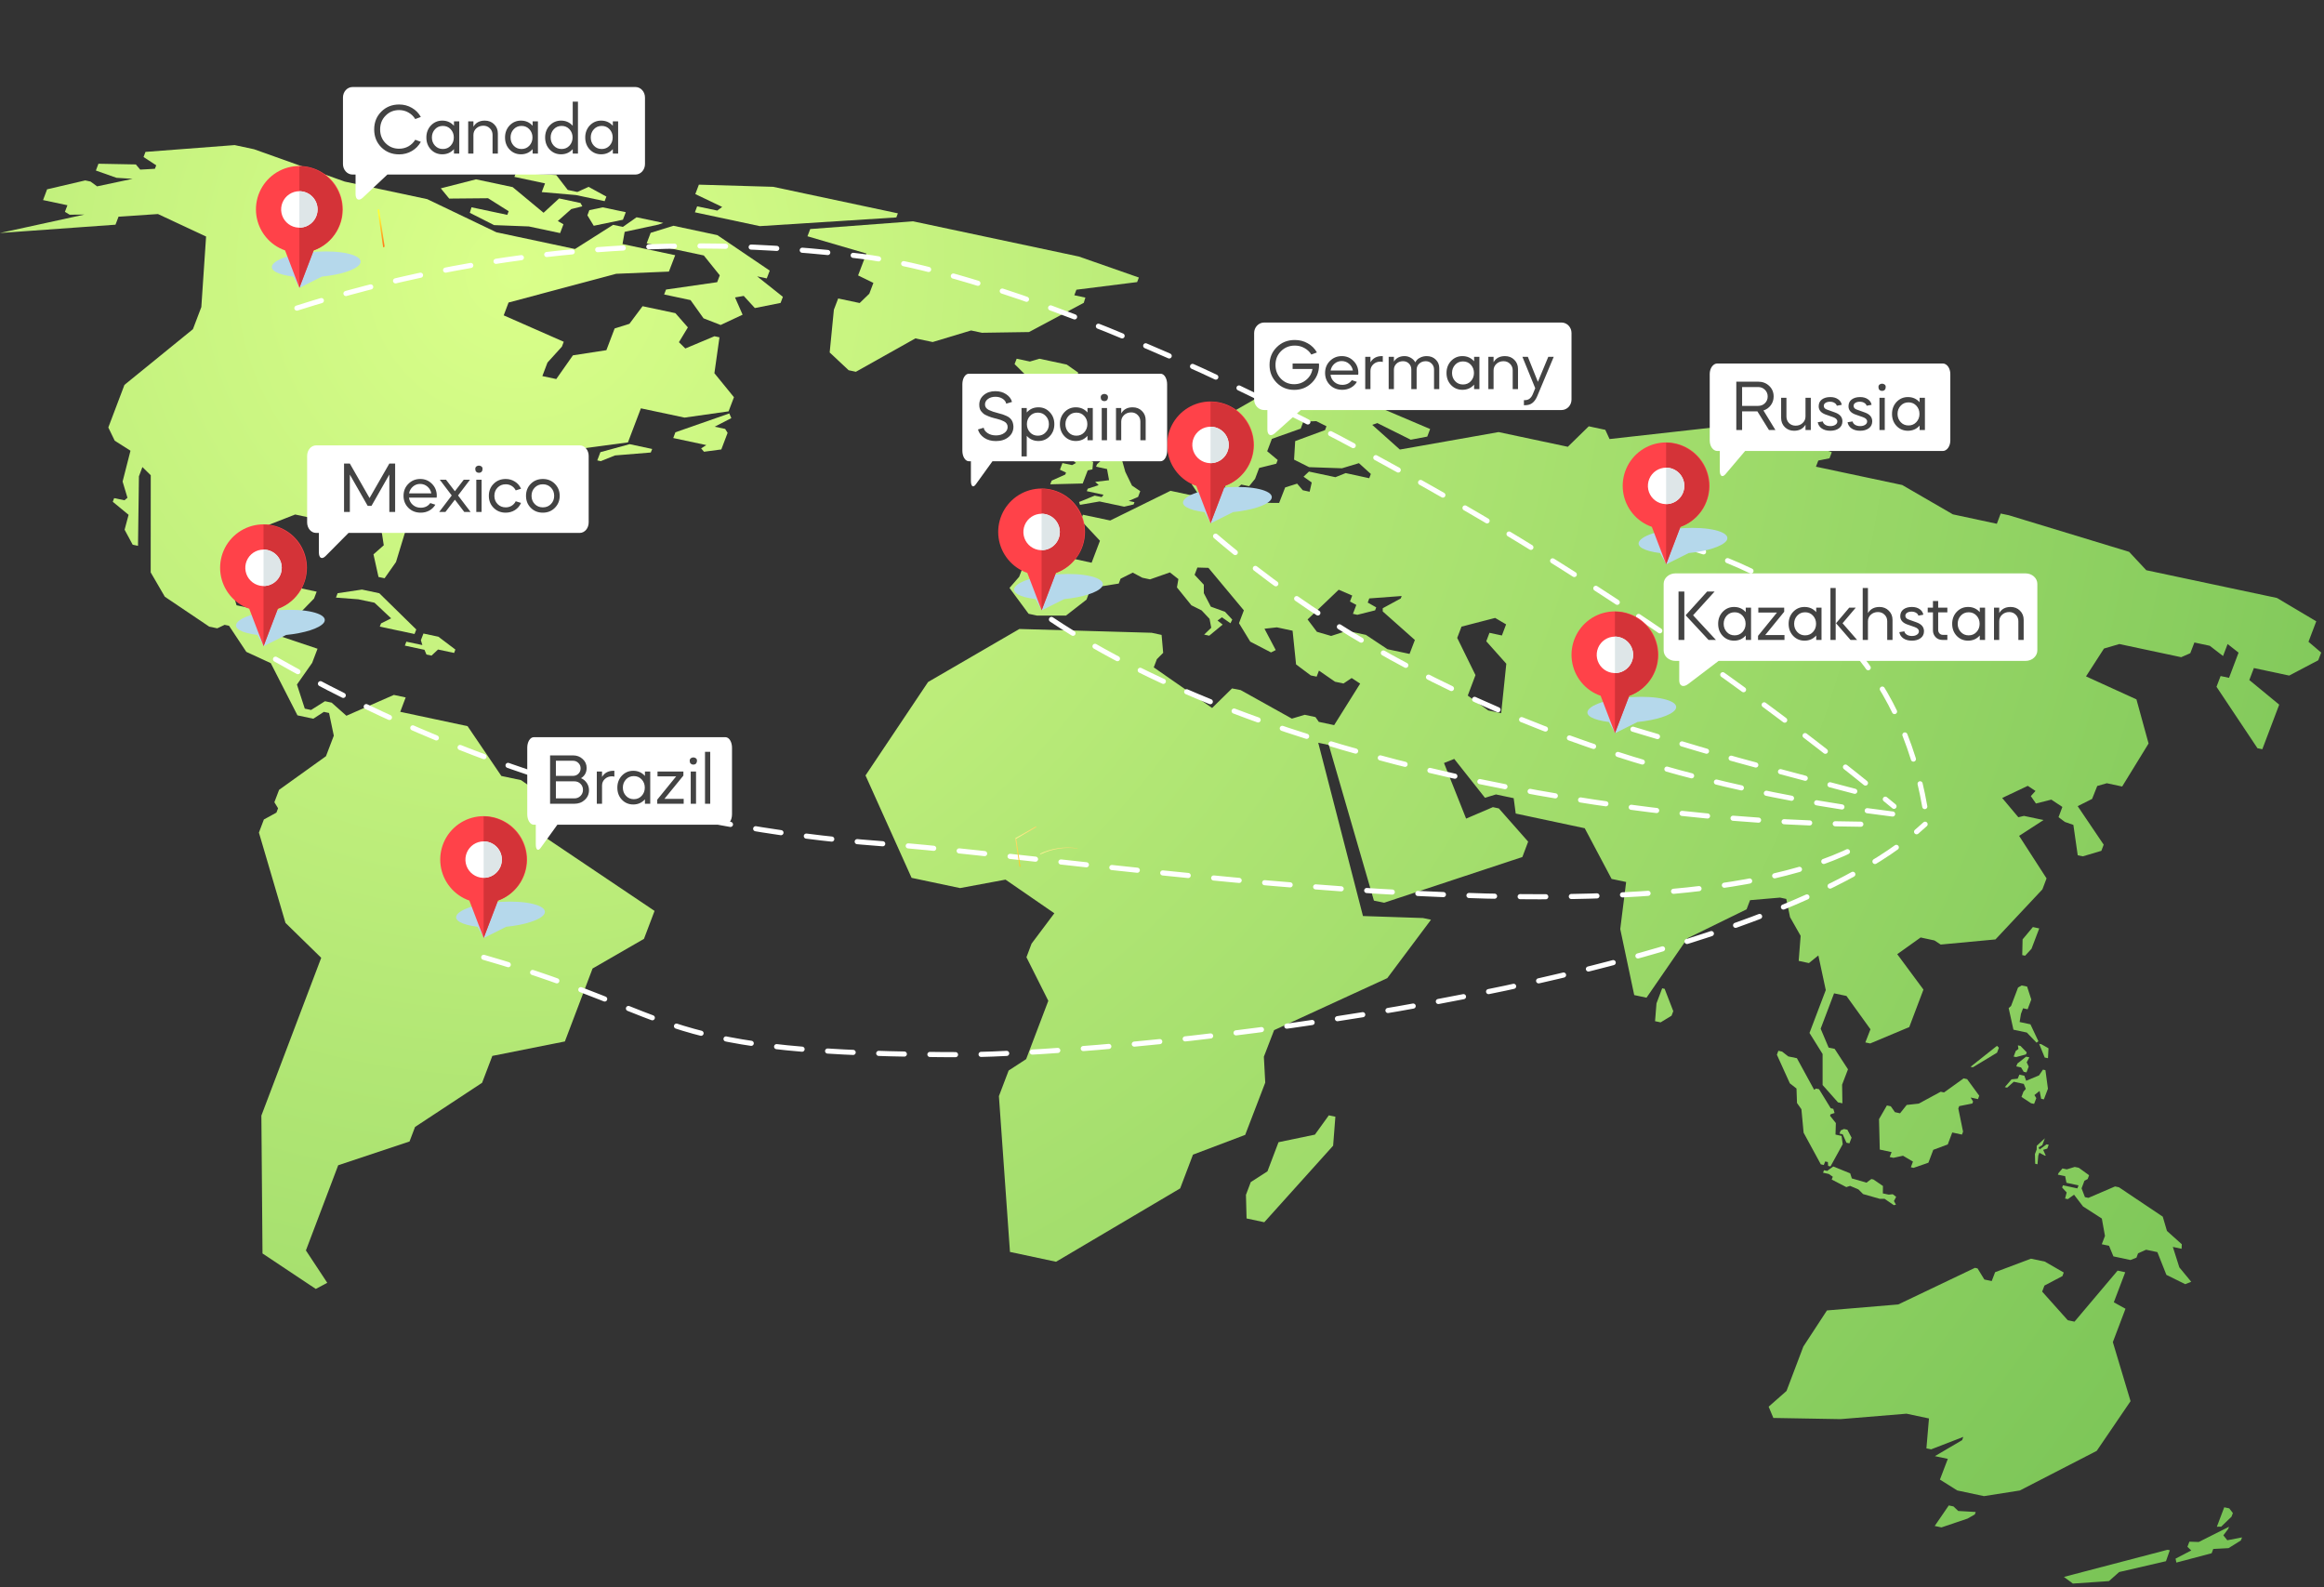 <?xml version="1.0" encoding="UTF-8"?> <svg xmlns="http://www.w3.org/2000/svg" width="454" height="310" viewBox="0 0 454 310" fill="none"><rect x="0" y="0" width="454" height="310" fill="#333333" stroke="none"/><path d="M83.31 127.85L84.3 128.06L85.57 126.87L88.71 127.54L88.96 126.88L85.64 124.37L82.72 123.75L82.22 125.05L82.51 126L79.38 125.34L79.09 126.11L82.92 126.93L83.31 127.85Z" fill="url(#paint0_radial_423_492)"></path><path d="M74.19 122.4L80.98 123.84L81.32 122.96L74.1 115.88L70.71 115.16L65.96 115.87L65.63 116.73L69.99 117.06L73.16 117.73L76.41 120.78L74.44 121.77L74.19 122.4Z" fill="url(#paint1_radial_423_492)"></path><path d="M105.83 37.52L112.52 38.1L118.12 39.29L118.46 38.4L114.98 36.5L112.79 37.5L110.91 37.1L108.67 34.19L100.79 33.75L100.49 34.55L106.47 35.82L105.83 37.52Z" fill="url(#paint2_radial_423_492)"></path><path d="M115.13 41.05L114.75 42.06L115.99 44.1L121.69 42.92L122.25 41.45L117.76 40.5L115.13 41.05Z" fill="url(#paint3_radial_423_492)"></path><path d="M136.19 40.3L135.75 41.47L148.43 44.17L175.1 42.47L175.4 41.67L151.04 36.49L136.53 36.07L135.83 37.91L141.08 40.42L140.12 41.13L136.19 40.3Z" fill="url(#paint4_radial_423_492)"></path><path d="M149.79 54.38L150.37 52.86L140.14 45.93L131.56 44.1L127.11 45.48L126.33 47.53L137.49 49.9L140.61 53.78L140.1 55.12L130.11 56.56L129.74 57.52L134.9 58.62L137.44 62.18L140.78 63.48L145.07 61.47L143.59 58.1L145.29 57.8L147.46 60.17L152.49 59.17L152.94 57.98L147.91 53.98L149.79 54.38Z" fill="url(#paint5_radial_423_492)"></path><path d="M324.71 193.05L323.6 195.99L323.32 199.47L324.41 199.7L326.54 198.4L326.88 197.51L325.19 193.15L324.71 193.05Z" fill="url(#paint6_radial_423_492)"></path><path d="M360.22 220.53L359.58 220.81L359.35 221.43L359.97 221.56L360.71 223.21L361.29 223.33L361.71 222.22L360.89 220.67L360.22 220.53Z" fill="url(#paint7_radial_423_492)"></path><path d="M365.57 230.3L364.62 231.01L361.76 230.18L361.44 229.19L358.13 227.85L356.95 228.71L356.32 228.58L356.14 229.07L357.25 229.31L358.04 229.85L357.83 230.4L360.68 231.88L361.42 231.64L363.05 232.33L363.96 233.24L367.23 234.17H368.16L369.97 235.41L370.38 235.31L369.99 234.6L370.42 233.78L369.75 233.27L368.97 233.35L367.82 233.11L367.84 231.66L365.98 230.39L365.57 230.3Z" fill="url(#paint8_radial_423_492)"></path><path d="M395.12 183.49L395.05 186.56L395.61 186.68L396.86 185.33L398.37 181.35L397.13 181.08L395.12 183.49Z" fill="url(#paint9_radial_423_492)"></path><path d="M392.1 212.45L393.4 211.3L395.35 211.72L395.75 212.7L395.29 213.23L394.9 214.26L396.78 215.5L397.37 215.62L397.8 214.5L397.43 213.9L398.44 213.09L398.75 214.63L399.28 214.74L400.07 212.66L399.58 209.04L399.1 208.93L398.33 210.06L395.82 211.11L395.46 210.12L394.5 209.91L394.16 210.7L392.96 210.83L391.65 212.35L392.1 212.45Z" fill="url(#paint10_radial_423_492)"></path><path d="M395.8 206.4L394.1 207.75L393.89 208.3L394.82 208.5L395.34 209.36L395.88 209.47L396.31 208.34L395.92 207.5L396.44 206.53L395.8 206.4Z" fill="url(#paint11_radial_423_492)"></path><path d="M393.37 206.38L393.85 206.48L395.78 205.96L395.93 205.56L394.7 204.3L394.2 204.19L394.31 204.89L393.79 205.28L393.37 206.38Z" fill="url(#paint12_radial_423_492)"></path><path d="M398.35 203.89L399.44 206.57L400.08 206.7L400.18 204.77L398.8 203.98L398.35 203.89Z" fill="url(#paint13_radial_423_492)"></path><path d="M384.95 208.38L385.41 208.47L390.13 205.62L390.49 204.66L390.12 204.28L384.95 208.38Z" fill="url(#paint14_radial_423_492)"></path><path d="M381.61 294.25L380.7 294.06L377.95 298.07L379.27 298.35L384.36 296.63L385.78 295.82L385.96 295.34L382.55 295.14L381.61 294.25Z" fill="url(#paint15_radial_423_492)"></path><path d="M182.2 66.81L189.7 64.55L191.82 65L201.02 64.86L211.72 59.15L212.03 58.13L209.87 57.67L210.28 56.59L222.14 55.1L222.48 54.21L210.76 50.11L178.37 43.23L158.28 44.74L157.74 46.15L169.26 49.52L167.63 53.8L170.62 55.26L169.82 57.37L167.94 59.19L163.74 58.3L162.9 60.5L162.08 68.85L165.79 72.32L167.2 72.62L178.82 66.1L182.2 66.81Z" fill="url(#paint16_radial_423_492)"></path><path d="M210.64 72.79L208.39 71.21L203.05 70.07L201.2 70.62L198.61 70.07L198.2 71.12L201.02 73.91L204.29 74.61L210.19 73.99L210.64 72.79Z" fill="url(#paint17_radial_423_492)"></path><path d="M212.49 91.88L213.41 91.68L213.55 90.21L211.92 89.6L210.43 89.28L209.7 90.03L210.21 90.43L209.43 90.85L207.55 90.45L207.06 91.75L208.25 92.31L208.11 92.69L205.45 93.88L205.17 94.6L211.51 94.44L212.49 91.88Z" fill="url(#paint18_radial_423_492)"></path><path d="M222.75 95.94L221.13 94.84L219.83 92.16L219.21 89.95L217.13 89.5L217.37 89.18L218.84 89.49L220.78 87.89L220.96 87.41L217.82 86.93L219.38 86.2L219.51 85.7L216.86 85.14L214.36 87.38L215.52 89.56L214.3 90.69L214.12 91.16L216.26 91.62L216.66 93.8L213.95 94.12L214.63 94.76L212.49 95.46L212.31 95.94L215.58 96.64L215.22 97.1L213.85 96.81L210.8 98.06L210.98 98.61L214.8 97.95L219.61 98.97L221.45 98.54L221.62 98.09L220.5 97.85L222.33 97.06L222.75 95.94Z" fill="url(#paint19_radial_423_492)"></path><path d="M394.23 192.9L392.87 196.49L392.4 196.92L393.33 201.13L395.95 201.69L397.84 203.66L398.21 203.39L396.65 200.08L394.54 199.63L394.8 198.04L395.21 196.95L396.1 197.14L396.82 195.24L396 192.71L394.94 192.49L394.23 192.9Z" fill="url(#paint20_radial_423_492)"></path><path d="M450.97 125.36L452.49 121.36L444.81 116.8L419.28 111.38L415.93 107.79L392.42 100.64L390.84 100.31L390.09 102.31L381.5 100.47L371.61 94.74L354.75 91.16L355.21 89.96L357.4 89.52L357.85 88.33L344.29 83.39L341.29 82.76L314.43 85.76L313.6 83.96L310.37 83.27L306.28 87.27L292.76 84.4L273.47 87.81L268.07 82.99L269.07 82.64L275.59 85.89L278.82 85.28L279.38 83.8L258.38 74.88L252.53 73.74L239.02 81.47L232.31 82.95L230.73 87.11L232.55 89.37L234.6 89.8L237.6 88.93L238.29 88.14L239.98 93.3L239.26 95.2L241.36 95.65L242.48 94.65L244.02 94.97L245.18 93.53L245.98 91.41L249.33 90.57L249.6 89.85L247.55 88.14L248.47 85.72L254.1 83.72L254.61 82.37L257.13 82.26L259.13 83.26L258.85 84.01L253.02 86.16L252.8 89.78L255.73 91.25L262.16 91.47L265.47 90.47L267.8 92.58L267.48 93.41L262.88 92.41L260.88 93.21L255.71 92.11L254.65 93.11L256.25 94.25L255.84 96.05L254.5 95.76L253.4 94.47L251.06 95.21L249.88 98.24L240.88 98.17L236.11 97.17L234.92 94.98L236.69 93.4L237.5 91.25L236.74 91.09L233.41 93.09L232.83 94.63L234.5 97.12L228.66 95.87L216.88 101.67L211.55 100.54L211.14 101.63L214.88 105.63L213.25 109.92L207.88 108.75L206.94 107.75L202.45 106.75L200.78 108.24L199.1 112.66L197.21 114.84L200.94 119.89L202.57 120.24H208.25L212.25 117.13L213.12 114.85L218.55 113.99L218.91 113.04L221.28 111.85L223.16 112.85L224.66 113.17L228.54 111.81L230.2 113.11L229.92 114.74L232.74 118.23L234.74 119.23L236.29 120.88L236.62 122.62L235.23 123.96L236.23 124.17L238.85 122L237.85 121.21L238.71 120.58L240.37 121.74L240.73 121.03L239.31 119.5L236.54 118.5L235.17 115.86V114.21L233.37 112.28L233.91 110.86L236.07 110.92L242.99 119.22L242.04 121.73L244.24 125.33L248.3 127.44L249.22 126.98L247.02 122.81L249.44 122.54L252.51 123.2L253.19 129.78L256.06 131.93L257.21 132.17L257.66 130.99L260.8 133.16L262.45 133.51L264.05 132.44L265.71 133.53L260.63 141.64L257.63 141L256.98 140.07L254.88 139.62L252.37 140.37L242.37 134.8L240.68 134.47L236.79 138.29L225.39 130.36L226 128.75L227.23 127.52L226.92 124.02L224.97 123.6L199.14 122.86L181.3 133.22L169.08 151.47L178.08 171.47L187.55 173.47L196.43 171.82L205.97 178.39L201.52 184.32L200.52 186.98L204.79 195.49L200.46 206.88L197.04 209.11L195.14 214.11L197.3 244.54L206.3 246.46L230.55 232.13L233.05 225.54L243.25 221.68L247.17 211.47L246.9 206.41L248.9 201.22L271.01 191.06L279.55 179.65L277.98 179.32L266.26 178.93L257.52 145.08L259.58 145.52L268.4 175.92L270.4 176.33L297.4 167.4L298.53 164.4L292.8 157.91L291.64 157.66L286.41 159.9L282.09 149.04L284.09 148.24L290.09 155.83L292.24 155.18L295.7 155.91L296.1 158.91L309.58 161.78L314.83 171.68L317.67 172.28L316.52 181.47L319.25 194.37L321.65 194.88L329.65 183.27L341.2 177.62L341.88 175.83L347.74 175.33L348.95 175.59L349.69 179.15L351.76 182.8L351.38 187.69L353.38 188.12L355.22 186.63L356.67 193.39L353.49 201.77L356.05 205.88V211.94L359.05 215.32L359.92 215.51L359.86 211.87L361.01 208.87L358.4 204.87L357.23 204.63L355.67 200.94L358.29 194.03L360.71 194.54L365.4 201.05L364.4 203.62L365.35 203.82L372.98 200.62L375.75 193.3L370.63 186.38L375.2 183.12L377.9 183.7L379.12 184.5L389.82 183.5L398.99 173.72L399.8 171.58L394.44 163.27L399.21 160.18L395.39 159.37L394.29 159.63L391.13 155.87L396.13 153.5L397.64 154.5L396.73 155.5L397.73 156.95L400.73 156.19L402.89 157.62L402.14 159.62L403.38 160.55L405.04 161.13L405.89 167.06L406.89 167.27L410.51 166.19L410.96 164.99L405.88 157.47L408.7 156.05L409.7 153.53L411.57 152.99L414.57 153.63L419.73 145.23L417.36 136.61L407.51 132.12L411.02 126.68L414.02 125.8L426.1 128.37L427.88 127.59L428.68 125.5L431.68 126.14L434.28 128.14L435.17 125.8L437.31 127.48L435.45 132.4L433.8 132.05L433 134.15L441 146.15L441.95 146.35L445.25 137.64L439.41 132.83L440.3 130.49L447.2 131.96L452.88 128.97L453.45 127.47L450.97 125.36ZM275.36 127.73L271.05 126.81L266.83 124.01L263.14 123.22L260.04 124.22L257.26 123.41L255.44 121L261.52 115.19L264.16 116.33L263.72 117.49L264.96 118.16L264.3 119.9L265.16 120.09L268.63 119.22L268.85 118.64L267.19 117.7L267.49 116.89L273.82 116.42L273.65 116.89L270.12 118.81V119.43L276.4 125.01L275.36 127.73ZM293.26 139.31L290.73 138.77L286.73 135.87L288.24 131.87L284.67 124.6L285.51 122.4L292.08 120.7L294.22 121.96L293.4 124.13L290.97 123.61L290.35 125.26L294.26 129.65L293.26 139.31Z" fill="url(#paint21_radial_423_492)"></path><path d="M358.39 217.4L358.14 216.59L357.64 216.48L355.35 212.75L354.76 212.63L354.4 212.87L351.03 206.7L349.34 206.35L348.14 205.41L347.41 205.25L347.12 206.02L349.65 211.61L350.95 212.62L351.05 215.45L351.91 216.67L352.34 221.25L355.7 227.43L356.29 227.56L356.55 226.87L357.08 226.98L357.13 227.74L357.59 227.84L359.98 223.5L359.76 221.88L358.57 221.62L358.64 219.37L357.5 217.94L357.61 217.66L358.39 217.4Z" fill="url(#paint22_radial_423_492)"></path><path d="M383.6 210.64L379.77 213.39L379.12 213.25L374.84 215.57L372.48 215.83L371.18 217.46L370.18 217.24L369.37 216.09L368.61 215.93L367.07 218.6L367.22 224.55L369.53 225.04L369.16 226L369.88 226.16L371.76 225.75L373.7 226.9L373.29 228L373.82 228.12L376.72 227.11L377.67 224.6L380.5 223.54L381.38 221.21L383.27 221.62L383.49 221.05L382.56 216.52L382.74 216.06L385.3 215.55L385.45 215.17L384.97 214.38L386.4 214.69L386.65 214.03L384.28 210.79L383.6 210.64Z" fill="url(#paint23_radial_423_492)"></path><path d="M398.43 224.53L398.25 224.12L398.97 223.68L399.47 222.34L397.88 223.81L397.86 224.56L397.53 225.43L397.58 227.32L398.03 227.42L398.18 225.73L398.39 225.17L399.52 225.76L399.64 225.71L399.14 224.6L399.94 224.36L400.22 223.61L399.81 223.52L398.43 224.53Z" fill="url(#paint24_radial_423_492)"></path><path d="M407.83 230.3L408.11 229.56L406.09 228.1L405.3 227.94L403.75 228.41L402.91 228.23L402.13 229.15L402.01 229.45L403.43 229.74L403.69 231.04L406.05 231.54L405.82 232.13L403 231.53L402.84 231.96L403.73 232.93L403.42 234.12L403.96 234.23L405.17 233.36L406.92 235.65L410.6 238.02L411.21 241.41L410.59 243.04L412.01 243.35L412.86 245.41L416.19 246.12L417.36 245.66L417.68 244.81L419.25 244.11L421.45 244.58L423.21 249.02L426.89 250.84L428.06 250.37L425.74 247.56L424.47 243.56L426.18 243.93L426.22 243.04L423.32 240.44L422.5 237.65L413.94 231.91L413.18 231.75L407.98 233.98L407.3 233.84L406.64 232.12L407.2 230.64L407.83 230.3Z" fill="url(#paint25_radial_423_492)"></path><path d="M416.21 273.69L412.75 262.16L415.22 255.64L412.94 254.38L415.17 248.51L413.68 248.19L405.26 258.16L403.94 257.88L398.94 252.29L399.39 251.11L402.9 249.26L403.16 248.56L399.46 246.43L396.75 245.86L389.75 248.5L389.09 250.23L387.65 249.93L386.32 247.76L385.81 247.65L370.83 254.8L356.9 255.97L352.29 263.02L349 271.7L345.51 274.77L346.43 276.97L359.57 277.2L372.44 276.14L376.83 277.07L376.33 282.91L377.26 283.1L383.54 280.67L383.3 281.31L377.99 284.43L380.51 284.96L378.97 289.01L382.35 291.13L387.57 292.24L394.58 291.14L409.6 283.4L416.21 273.69Z" fill="url(#paint26_radial_423_492)"></path><path d="M142.47 80.76L131.94 84.44L131.52 85.56L137.98 86.94L136.97 87.58L137.53 88.24L140.91 87.79L142.14 84.55L141.66 83.78L139.61 83.35L142.87 81.67L142.47 80.76Z" fill="url(#paint27_radial_423_492)"></path><path d="M117.29 88.32L116.68 89.93L117.36 90.08L120.15 88.96L127.13 88.39L127.41 87.7L123.01 86.76L117.29 88.32Z" fill="url(#paint28_radial_423_492)"></path><path d="M95.34 38.72L99.37 41.26L99.1 41.97L92.11 40.49L91.78 41.57L96.52 43.97L103.31 44.23L109.42 45.53L110.07 43.81L108.97 43.17L111.6 40.84L113.76 40.3L113.4 39.65L109.22 38.76L106.19 41.56L100.15 36.55L92.99 35.03L86.11 36.79L87.75 38.79L95.34 38.72Z" fill="url(#paint29_radial_423_492)"></path><path d="M140.55 65.89L139.57 65.68L133.88 68.07L132.63 66.84L134.38 63.95L131.94 61.17L125.53 59.81L122.96 63.25L120.07 64.16L118.46 68.4L111.92 69.41L108.67 74.04L105.95 73.46L106.95 70.82L109.77 67.71L110.13 66.76L98.4 61.6L99.35 59.09L120.37 53.48L130.67 53.05L131.9 49.85L121.61 47.67L122.03 45.29L122.44 45.2L128.63 43.87L129.57 43.54L124.36 42.44L121.68 44.32L119.77 43.92L112.33 48.64L96.97 45.37L83.46 38.9L67.35 35.47L49.63 29.15L45.84 28.34L28.42 29.67L28.04 30.67L30.52 32.29L30.26 32.97L27.39 33.13L26.54 32.12L19.23 31.98L18.73 33.31L22.75 34.73L25.91 34.93L18.97 36.4L17.68 35.46L16.65 35.24L9.2 36.98L8.41 39.08L13.17 40.09L12.68 41.38L13.61 41.94L16.5 41.91L0 45.51L22.56 43.89L23.16 42.32L30.86 41.81L40.26 46.2L39.33 59.98L37.69 64.3L24.31 75.18L21.16 83.5L22.41 86.08L25.49 88.04L23.95 94.06L24.9 97.23L24.31 97.72L22.3 97.3L22.03 98.01L25.12 100.56L24.34 103.47L25.92 106.4L26.96 106.62L27.14 93.04L27.82 91.23L29.45 92.83L29.44 111.81L32.2 116.56L40.87 122.4L42.44 122.73L43.88 122.05L44.74 122.23L48.12 127.33L52.9 129.54L58.11 139.73L61.2 140.39L63.27 139.05L64.28 139.27L65.21 143.7L63.68 147.71L54.52 154.28L53.6 156.7L54.32 157.88L54 158.73L51.55 160.07L50.58 162.63L55.77 180.27L62.75 187.09L51.06 217.91L51.28 244.84L61.69 251.77L63.93 250.57L59.76 244.25L66.07 227.61L80 222.97L81.08 220.13L94.18 211.5L96.18 206.25L110.35 203.43L115.76 189.18L125.8 183.39L127.87 177.93L105.83 163.11L106.94 155.97L101.78 152.38L97.94 151.57L91.34 141.84L78.19 139.04L79.25 136.23L76.94 135.74L67.67 139.81L64.79 137.25L63.48 136.97L60.77 138.68L59.54 138.42L58.01 133.71L60.98 129.48L62.03 126.72L54.32 124.13L61.35 116.91L61.86 115.57L56.79 114.5L51.09 119.27L46.21 118.23L44.49 112.39L51.59 102.87L57.66 100.5L74.6 104.1L74.97 106.51L72.96 108.28L73.94 112.7L75.13 112.95L77.36 109.78L79.37 103.18L93.59 98.02L95.1 95.1L108.79 91.02L110.68 88.02L122.67 86.41L125.2 79.76L133.73 81.57L142.33 80.35L143.38 77.59L139.56 72.9L140.55 65.89Z" fill="url(#paint30_radial_423_492)"></path><path d="M256.87 221.63L249.76 223.11L247.6 228.8L244.34 230.9L243.4 233.39L243.52 238L246.98 238.74L260.43 223.79L260.87 218.13L259.59 217.86L256.87 221.63Z" fill="url(#paint31_radial_423_492)"></path><path d="M403.19 308.02L404.94 309.32L411.99 308.84L413.98 307.07L423.13 304.95L423.88 302.81L423.43 302.72L403.19 308.02Z" fill="url(#paint32_radial_423_492)"></path><path d="M436.2 295.55L435.49 294.63L434.51 294.42L433.07 298.22L433.91 298.21L435.93 296.26L436.2 295.55Z" fill="url(#paint33_radial_423_492)"></path><path d="M434.34 299.9L435.28 298.65L435.45 298.22L429.53 301.2L427.7 301.14L427.32 302.14L428.07 302.85L425 304.45L425.16 305.22L432.05 303.4L432.37 302.56L435.35 302.4L437.76 300.9L437.99 300.3L435.11 300.86L434.34 299.9Z" fill="url(#paint34_radial_423_492)"></path><path d="M53.825 128.763C90.072 149.398 130.529 161.714 172.179 164.792C213.829 167.871 325.254 186.508 364 164.792" stroke="white" stroke-miterlimit="10" stroke-linecap="round" stroke-dasharray="5 5"></path><path d="M94.5 186.997C134.577 198.549 126.5 206.019 189.612 206.018C233.5 205 343.508 191.2 376.075 160.998" stroke="white" stroke-miterlimit="10" stroke-linecap="round" stroke-dasharray="5 5"></path><path d="M319 142.44C334.5 147 331.5 146.5 364 155" stroke="white" stroke-miterlimit="10" stroke-linecap="round" stroke-dasharray="5 5"></path><path d="M328 106.37C354.741 113.489 371.472 131.325 376.01 157.551" stroke="white" stroke-miterlimit="10" stroke-linecap="round" stroke-dasharray="5 5"></path><path d="M205.405 121C246.697 148.674 318.793 161.392 368.5 161" stroke="white" stroke-miterlimit="10" stroke-linecap="round" stroke-dasharray="5 5"></path><path d="M237.469 104.732C275.254 137.031 324.587 154.096 374 159.5" stroke="white" stroke-miterlimit="10" stroke-linecap="round" stroke-dasharray="5 5"></path><path d="M58 60.182C93.652 48.815 131.357 45.373 168.478 50.097C205.599 54.821 293.824 94.529 370 157.5" stroke="white" stroke-miterlimit="10" stroke-linecap="round" stroke-dasharray="5 5"></path><path d="M74.05 40.86L73.76 40.96L74.86 48.34L75.14 48.18L74.05 40.86Z" fill="url(#paint35_linear_423_492)"></path><path d="M210.55 165.75L210.36 165.67C207.887 165.317 205.364 165.703 203.11 166.78L203.32 166.85C205.571 165.785 208.084 165.403 210.55 165.75Z" fill="url(#paint36_linear_423_492)"></path><path d="M198.53 163.83L198.34 163.74L199.16 169.26L199.35 169.33L198.53 163.83Z" fill="url(#paint37_linear_423_492)"></path><path d="M202.51 161.53L202.32 161.45L198.34 163.74L198.54 163.82L202.51 161.53Z" fill="url(#paint38_linear_423_492)"></path><g style="mix-blend-mode:multiply"><path d="M63.26 121.64C64.26 120.24 61.26 119.11 56.61 119.11C51.96 119.11 47.31 120.24 46.3 121.64C45.5 122.75 47.2 123.64 50.3 124.03L51.52 126.21L55.88 124.03C59.43 123.68 62.43 122.75 63.26 121.64Z" fill="#B5D8EB"></path></g><path d="M59.96 110.91C59.961 109.353 59.534 107.826 58.726 106.496C57.917 105.166 56.758 104.084 55.375 103.369C53.992 102.654 52.439 102.334 50.886 102.443C49.334 102.552 47.841 103.086 46.571 103.987C45.302 104.888 44.305 106.121 43.69 107.551C43.075 108.981 42.865 110.553 43.084 112.094C43.303 113.635 43.942 115.086 44.931 116.288C45.919 117.491 47.22 118.398 48.69 118.91L51.48 126.2L54.27 118.91C55.93 118.33 57.369 117.249 58.389 115.816C59.408 114.383 59.957 112.668 59.96 110.91Z" fill="#FF4249"></path><path d="M54.27 118.92C56.136 118.243 57.705 116.932 58.704 115.216C59.703 113.5 60.068 111.489 59.736 109.532C59.404 107.574 58.396 105.796 56.887 104.505C55.379 103.215 53.465 102.495 51.48 102.47V126.25L54.27 118.92Z" fill="#D43338"></path><path d="M55.04 110.91C55.04 111.614 54.831 112.302 54.44 112.888C54.049 113.473 53.493 113.93 52.843 114.199C52.192 114.469 51.476 114.539 50.786 114.402C50.095 114.264 49.461 113.925 48.963 113.427C48.465 112.93 48.126 112.295 47.989 111.605C47.851 110.914 47.922 110.198 48.191 109.548C48.461 108.897 48.917 108.341 49.502 107.95C50.088 107.559 50.776 107.35 51.48 107.35C52.424 107.35 53.33 107.725 53.998 108.393C54.665 109.06 55.04 109.966 55.04 110.91Z" fill="white"></path><path d="M55.04 110.91C55.037 109.967 54.661 109.063 53.994 108.396C53.327 107.729 52.423 107.353 51.48 107.35V114.47C52.424 114.47 53.33 114.095 53.997 113.427C54.665 112.76 55.04 111.854 55.04 110.91Z" fill="#DEE6E8"></path><path d="M113.28 87H61.737C61.277 87 60.835 87.216 60.509 87.599C60.183 87.983 60 88.503 60 89.046V102.048C60 102.591 60.183 103.111 60.509 103.495C60.835 103.879 61.277 104.094 61.737 104.094H62.294V107.89C62.294 109.015 62.884 109.342 63.614 108.606L68.088 104.094H113.263C113.723 104.094 114.165 103.879 114.491 103.495C114.817 103.111 115 102.591 115 102.048V89.046C115 88.507 114.819 87.99 114.497 87.606C114.175 87.223 113.738 87.005 113.28 87Z" fill="white"></path><path d="M68.344 100H67.21V90.55H68.344L72.194 97.284L76.058 90.55H77.192V100H76.058V92.692L72.572 98.81H71.83L68.344 92.706V100ZM85.3 97.2H79.896C79.962 97.76 80.209 98.231 80.638 98.614C81.067 98.987 81.585 99.174 82.192 99.174C82.995 99.174 83.615 98.871 84.054 98.264L85.048 98.586C84.759 99.071 84.362 99.454 83.858 99.734C83.354 100.005 82.799 100.14 82.192 100.14C81.222 100.14 80.419 99.827 79.784 99.202C79.15 98.567 78.832 97.783 78.832 96.85C78.832 95.917 79.145 95.137 79.77 94.512C80.405 93.877 81.18 93.56 82.094 93.56C83.009 93.56 83.774 93.877 84.39 94.512C85.016 95.137 85.328 95.917 85.328 96.85C85.328 96.99 85.319 97.107 85.3 97.2ZM79.91 96.374H84.264C84.162 95.833 83.905 95.389 83.494 95.044C83.093 94.699 82.617 94.526 82.066 94.526C81.534 94.526 81.067 94.699 80.666 95.044C80.265 95.389 80.013 95.833 79.91 96.374ZM90.698 100L88.864 97.606L87.016 100H85.798L88.248 96.78L85.91 93.7H87.128L88.864 95.954L90.6 93.7H91.818L89.48 96.78L91.93 100H90.698ZM94.081 100H93.045V93.7H94.081V100ZM92.849 91.642C92.83 91.353 92.942 91.152 93.185 91.04C93.437 90.919 93.684 90.919 93.927 91.04C94.179 91.152 94.291 91.353 94.263 91.642C94.263 91.847 94.198 92.02 94.067 92.16C93.936 92.291 93.768 92.356 93.563 92.356C93.358 92.356 93.185 92.291 93.045 92.16C92.914 92.029 92.849 91.857 92.849 91.642ZM101.784 95.464L100.748 95.786C100.571 95.422 100.309 95.133 99.964 94.918C99.619 94.703 99.227 94.596 98.788 94.596C98.153 94.596 97.626 94.811 97.206 95.24C96.786 95.669 96.576 96.206 96.576 96.85C96.576 97.494 96.786 98.031 97.206 98.46C97.626 98.889 98.153 99.104 98.788 99.104C99.227 99.104 99.619 98.997 99.964 98.782C100.309 98.567 100.571 98.278 100.748 97.914L101.784 98.236C101.532 98.824 101.135 99.291 100.594 99.636C100.062 99.972 99.46 100.14 98.788 100.14C97.846 100.14 97.061 99.827 96.436 99.202C95.811 98.577 95.498 97.793 95.498 96.85C95.498 95.907 95.811 95.123 96.436 94.498C97.061 93.873 97.846 93.56 98.788 93.56C99.46 93.56 100.062 93.733 100.594 94.078C101.135 94.414 101.532 94.876 101.784 95.464ZM106.048 100.14C105.105 100.14 104.321 99.827 103.696 99.202C103.071 98.577 102.758 97.793 102.758 96.85C102.758 95.907 103.071 95.123 103.696 94.498C104.321 93.873 105.105 93.56 106.048 93.56C106.981 93.56 107.761 93.873 108.386 94.498C109.021 95.133 109.338 95.917 109.338 96.85C109.338 97.783 109.021 98.567 108.386 99.202C107.761 99.827 106.981 100.14 106.048 100.14ZM106.048 94.596C105.413 94.596 104.886 94.811 104.466 95.24C104.046 95.669 103.836 96.206 103.836 96.85C103.836 97.494 104.046 98.031 104.466 98.46C104.886 98.889 105.413 99.104 106.048 99.104C106.683 99.104 107.21 98.889 107.63 98.46C108.05 98.031 108.26 97.494 108.26 96.85C108.26 96.206 108.05 95.669 107.63 95.24C107.21 94.811 106.683 94.596 106.048 94.596Z" fill="#434343"></path><g style="mix-blend-mode:multiply"><path d="M106.26 178.64C107.26 177.24 104.26 176.11 99.61 176.11C94.96 176.11 90.31 177.24 89.3 178.64C88.5 179.75 90.2 180.64 93.3 181.03L94.52 183.21L98.88 181.03C102.43 180.68 105.43 179.75 106.26 178.64Z" fill="#B5D8EB"></path></g><path d="M102.96 167.91C102.961 166.353 102.534 164.826 101.726 163.496C100.917 162.166 99.758 161.084 98.375 160.369C96.992 159.654 95.439 159.334 93.886 159.443C92.334 159.552 90.841 160.086 89.571 160.987C88.302 161.888 87.305 163.121 86.69 164.551C86.075 165.981 85.865 167.553 86.084 169.094C86.303 170.635 86.942 172.086 87.931 173.288C88.919 174.491 90.22 175.398 91.69 175.91L94.48 183.2L97.27 175.91C98.93 175.33 100.369 174.249 101.389 172.816C102.408 171.383 102.957 169.668 102.96 167.91Z" fill="#FF4249"></path><path d="M97.27 175.92C99.136 175.243 100.705 173.932 101.704 172.216C102.703 170.5 103.068 168.489 102.736 166.532C102.404 164.574 101.396 162.796 99.887 161.505C98.379 160.215 96.465 159.495 94.48 159.47V183.25L97.27 175.92Z" fill="#D43338"></path><path d="M98.04 167.91C98.04 168.614 97.831 169.302 97.44 169.888C97.049 170.473 96.493 170.93 95.843 171.199C95.192 171.469 94.476 171.539 93.786 171.402C93.095 171.264 92.461 170.925 91.963 170.427C91.465 169.93 91.126 169.295 90.989 168.605C90.851 167.914 90.922 167.198 91.191 166.548C91.461 165.897 91.917 165.341 92.502 164.95C93.088 164.559 93.776 164.35 94.48 164.35C95.424 164.35 96.33 164.725 96.998 165.393C97.665 166.06 98.04 166.966 98.04 167.91Z" fill="white"></path><path d="M98.04 167.91C98.037 166.967 97.661 166.063 96.994 165.396C96.327 164.729 95.423 164.353 94.48 164.35V171.47C95.424 171.47 96.33 171.095 96.997 170.427C97.665 169.76 98.04 168.854 98.04 167.91Z" fill="#DEE6E8"></path><path d="M141.749 144H104.264C103.928 144 103.607 144.216 103.37 144.599C103.133 144.983 103 145.503 103 146.046V159.048C103 159.591 103.133 160.111 103.37 160.495C103.607 160.879 103.928 161.094 104.264 161.094H104.668V164.89C104.668 166.015 105.098 166.342 105.628 165.606L108.882 161.094H141.736C142.072 161.094 142.393 160.879 142.63 160.495C142.867 160.111 143 159.591 143 159.048V146.046C143 145.507 142.869 144.99 142.634 144.606C142.4 144.223 142.082 144.005 141.749 144Z" fill="white"></path><path d="M112.192 157H107.46V147.55H111.926C112.691 147.55 113.326 147.788 113.83 148.264C114.343 148.721 114.6 149.3 114.6 150C114.6 150.877 114.236 151.545 113.508 152.002C113.993 152.217 114.371 152.534 114.642 152.954C114.922 153.365 115.062 153.831 115.062 154.354C115.062 155.11 114.787 155.74 114.236 156.244C113.695 156.748 113.013 157 112.192 157ZM112.192 152.618H108.594V155.95H112.192C112.677 155.95 113.079 155.791 113.396 155.474C113.723 155.147 113.886 154.751 113.886 154.284C113.886 153.808 113.723 153.411 113.396 153.094C113.079 152.777 112.677 152.618 112.192 152.618ZM111.926 148.6H108.594V151.554H111.926C112.355 151.554 112.71 151.414 112.99 151.134C113.279 150.854 113.424 150.504 113.424 150.084C113.424 149.664 113.279 149.314 112.99 149.034C112.71 148.745 112.355 148.6 111.926 148.6ZM117.61 153.444V157H116.588V150.7H117.61V151.764C118.086 150.961 118.828 150.56 119.836 150.56H120.018V151.708C119.859 151.661 119.705 151.638 119.556 151.638C119.005 151.638 118.543 151.811 118.17 152.156C117.797 152.501 117.61 152.931 117.61 153.444ZM123.708 150.56C124.632 150.56 125.392 150.896 125.99 151.568V150.7H127.026V157H125.99V156.132C125.392 156.804 124.632 157.14 123.708 157.14C122.821 157.14 122.079 156.827 121.482 156.202C120.894 155.577 120.6 154.793 120.6 153.85C120.6 152.926 120.894 152.147 121.482 151.512C122.088 150.877 122.83 150.56 123.708 150.56ZM125.346 152.24C124.944 151.811 124.436 151.596 123.82 151.596C123.204 151.596 122.695 151.811 122.294 152.24C121.883 152.679 121.678 153.215 121.678 153.85C121.678 154.485 121.883 155.021 122.294 155.46C122.695 155.889 123.204 156.104 123.82 156.104C124.436 156.104 124.944 155.889 125.346 155.46C125.756 155.021 125.962 154.485 125.962 153.85C125.962 153.215 125.756 152.679 125.346 152.24ZM128.392 157V156.202L132.088 151.652H128.448V150.7H133.502V151.498L129.792 156.048H133.558V157H128.392ZM135.972 157H134.936V150.7H135.972V157ZM134.74 148.642C134.721 148.353 134.833 148.152 135.076 148.04C135.328 147.919 135.575 147.919 135.818 148.04C136.07 148.152 136.182 148.353 136.154 148.642C136.154 148.847 136.088 149.02 135.958 149.16C135.827 149.291 135.659 149.356 135.454 149.356C135.248 149.356 135.076 149.291 134.936 149.16C134.805 149.029 134.74 148.857 134.74 148.642ZM138.747 157H137.725V146.85H138.747V157Z" fill="#434343"></path><g style="mix-blend-mode:multiply"><path d="M248.26 97.64C249.26 96.24 246.26 95.11 241.61 95.11C236.96 95.11 232.31 96.24 231.3 97.64C230.5 98.75 232.2 99.64 235.3 100.03L236.52 102.21L240.88 100.03C244.43 99.68 247.43 98.75 248.26 97.64Z" fill="#B5D8EB"></path></g><path d="M244.96 86.91C244.961 85.353 244.534 83.826 243.726 82.496C242.917 81.166 241.758 80.084 240.375 79.369C238.992 78.654 237.439 78.334 235.886 78.443C234.334 78.552 232.841 79.086 231.571 79.987C230.302 80.888 229.305 82.121 228.69 83.551C228.075 84.981 227.865 86.553 228.084 88.094C228.303 89.635 228.942 91.086 229.931 92.288C230.919 93.491 232.22 94.398 233.69 94.91L236.48 102.2L239.27 94.91C240.93 94.33 242.369 93.249 243.389 91.816C244.408 90.382 244.957 88.668 244.96 86.91Z" fill="#FF4249"></path><path d="M239.27 94.92C241.136 94.243 242.705 92.932 243.704 91.216C244.703 89.501 245.068 87.489 244.736 85.532C244.404 83.574 243.396 81.796 241.887 80.505C240.379 79.215 238.465 78.495 236.48 78.47V102.25L239.27 94.92Z" fill="#D43338"></path><path d="M240.04 86.91C240.04 87.614 239.831 88.302 239.44 88.888C239.049 89.473 238.493 89.93 237.843 90.199C237.192 90.469 236.476 90.539 235.786 90.402C235.095 90.264 234.461 89.925 233.963 89.427C233.465 88.93 233.126 88.295 232.989 87.605C232.851 86.914 232.922 86.198 233.191 85.548C233.461 84.897 233.917 84.341 234.502 83.95C235.088 83.559 235.776 83.35 236.48 83.35C237.424 83.35 238.33 83.725 238.997 84.393C239.665 85.06 240.04 85.966 240.04 86.91Z" fill="white"></path><path d="M240.04 86.91C240.037 85.967 239.661 85.063 238.994 84.396C238.327 83.729 237.423 83.353 236.48 83.35V90.47C237.424 90.47 238.33 90.095 238.997 89.427C239.665 88.76 240.04 87.854 240.04 86.91Z" fill="#DEE6E8"></path><path d="M305.061 63H246.959C246.439 63 245.941 63.216 245.574 63.599C245.206 63.983 245 64.503 245 65.046V78.048C245 78.591 245.206 79.111 245.574 79.495C245.941 79.879 246.439 80.094 246.959 80.094H247.585V83.89C247.585 85.015 248.251 85.342 249.074 84.606L254.117 80.094H305.041C305.561 80.094 306.059 79.879 306.426 79.495C306.794 79.111 307 78.591 307 78.048V65.046C307 64.507 306.796 63.99 306.433 63.606C306.07 63.223 305.577 63.005 305.061 63Z" fill="white"></path><path d="M248.009 71.282C248.009 69.891 248.48 68.734 249.423 67.81C250.356 66.877 251.532 66.41 252.951 66.41C253.884 66.41 254.729 66.629 255.485 67.068C256.25 67.497 256.843 68.09 257.263 68.846L256.171 69.252C255.835 68.711 255.382 68.286 254.813 67.978C254.253 67.661 253.632 67.502 252.951 67.502C251.878 67.502 250.977 67.866 250.249 68.594C249.53 69.313 249.171 70.209 249.171 71.282C249.171 72.346 249.521 73.242 250.221 73.97C250.921 74.689 251.784 75.048 252.811 75.048C253.707 75.048 254.491 74.768 255.163 74.208C255.844 73.648 256.255 72.934 256.395 72.066H252.517V71.002H257.655C257.674 71.226 257.683 71.357 257.683 71.394C257.655 72.747 257.179 73.877 256.255 74.782C255.322 75.697 254.183 76.154 252.839 76.154C251.467 76.154 250.319 75.687 249.395 74.754C248.471 73.811 248.009 72.654 248.009 71.282ZM265.328 73.2H259.924C259.99 73.76 260.237 74.231 260.666 74.614C261.096 74.987 261.614 75.174 262.22 75.174C263.023 75.174 263.644 74.871 264.082 74.264L265.076 74.586C264.787 75.071 264.39 75.454 263.886 75.734C263.382 76.005 262.827 76.14 262.22 76.14C261.25 76.14 260.447 75.827 259.812 75.202C259.178 74.567 258.86 73.783 258.86 72.85C258.86 71.917 259.173 71.137 259.798 70.512C260.433 69.877 261.208 69.56 262.122 69.56C263.037 69.56 263.802 69.877 264.418 70.512C265.044 71.137 265.356 71.917 265.356 72.85C265.356 72.99 265.347 73.107 265.328 73.2ZM259.938 72.374H264.292C264.19 71.833 263.933 71.389 263.522 71.044C263.121 70.699 262.645 70.526 262.094 70.526C261.562 70.526 261.096 70.699 260.694 71.044C260.293 71.389 260.041 71.833 259.938 72.374ZM267.724 72.444V76H266.702V69.7H267.724V70.764C268.2 69.961 268.942 69.56 269.95 69.56H270.132V70.708C269.974 70.661 269.82 70.638 269.67 70.638C269.12 70.638 268.658 70.811 268.284 71.156C267.911 71.501 267.724 71.931 267.724 72.444ZM272.304 76H271.282V69.7H272.304V70.624C272.762 69.915 273.452 69.56 274.376 69.56C274.824 69.56 275.235 69.672 275.608 69.896C275.991 70.111 276.28 70.405 276.476 70.778C276.588 70.582 276.705 70.419 276.826 70.288C276.985 70.101 277.237 69.933 277.582 69.784C277.937 69.635 278.31 69.56 278.702 69.56C279.421 69.56 280.009 69.784 280.466 70.232C280.933 70.68 281.166 71.24 281.166 71.912V76H280.144V72.178C280.144 71.721 279.99 71.338 279.682 71.03C279.374 70.713 278.987 70.554 278.52 70.554C278.016 70.554 277.592 70.713 277.246 71.03C276.91 71.357 276.742 71.749 276.742 72.206V76H275.706V72.178C275.706 71.711 275.552 71.324 275.244 71.016C274.936 70.708 274.549 70.554 274.082 70.554C273.578 70.554 273.154 70.713 272.808 71.03C272.472 71.357 272.304 71.749 272.304 72.206V76ZM285.689 69.56C286.613 69.56 287.374 69.896 287.971 70.568V69.7H289.007V76H287.971V75.132C287.374 75.804 286.613 76.14 285.689 76.14C284.802 76.14 284.06 75.827 283.463 75.202C282.875 74.577 282.581 73.793 282.581 72.85C282.581 71.926 282.875 71.147 283.463 70.512C284.07 69.877 284.812 69.56 285.689 69.56ZM287.327 71.24C286.926 70.811 286.417 70.596 285.801 70.596C285.185 70.596 284.676 70.811 284.275 71.24C283.864 71.679 283.659 72.215 283.659 72.85C283.659 73.485 283.864 74.021 284.275 74.46C284.676 74.889 285.185 75.104 285.801 75.104C286.417 75.104 286.926 74.889 287.327 74.46C287.738 74.021 287.943 73.485 287.943 72.85C287.943 72.215 287.738 71.679 287.327 71.24ZM290.751 76V69.7H291.773V70.75C292.23 69.957 292.972 69.56 293.999 69.56C294.736 69.56 295.343 69.798 295.819 70.274C296.304 70.75 296.547 71.347 296.547 72.066V76H295.511V72.346C295.511 71.833 295.338 71.408 294.993 71.072C294.657 70.727 294.232 70.554 293.719 70.554C293.168 70.554 292.706 70.727 292.333 71.072C291.96 71.417 291.773 71.847 291.773 72.36V76H290.751ZM299.437 76.994L299.913 75.832L297.407 69.7H298.471L300.431 74.586L302.461 69.7H303.525L300.319 77.344C300.057 77.969 299.735 78.427 299.353 78.716C298.979 79.005 298.508 79.15 297.939 79.15H297.701V78.156H297.939C298.611 78.156 299.11 77.769 299.437 76.994Z" fill="#434343"></path><g style="mix-blend-mode:multiply"><path d="M337.26 105.64C338.26 104.24 335.26 103.11 330.61 103.11C325.96 103.11 321.31 104.24 320.3 105.64C319.5 106.75 321.2 107.64 324.3 108.03L325.52 110.21L329.88 108.03C333.43 107.68 336.43 106.75 337.26 105.64Z" fill="#B5D8EB"></path></g><path d="M333.96 94.91C333.961 93.353 333.534 91.826 332.726 90.496C331.917 89.166 330.758 88.084 329.375 87.369C327.992 86.654 326.439 86.334 324.886 86.443C323.334 86.552 321.841 87.086 320.571 87.987C319.302 88.888 318.305 90.121 317.69 91.551C317.075 92.981 316.865 94.553 317.084 96.094C317.303 97.635 317.942 99.086 318.931 100.288C319.919 101.491 321.22 102.398 322.69 102.91L325.48 110.2L328.27 102.91C329.93 102.33 331.369 101.249 332.389 99.816C333.408 98.382 333.957 96.668 333.96 94.91Z" fill="#FF4249"></path><path d="M328.27 102.92C330.136 102.243 331.705 100.932 332.704 99.216C333.703 97.501 334.068 95.489 333.736 93.532C333.404 91.574 332.396 89.796 330.887 88.505C329.379 87.215 327.465 86.495 325.48 86.47V110.25L328.27 102.92Z" fill="#D43338"></path><path d="M329.04 94.91C329.04 95.614 328.831 96.302 328.44 96.888C328.049 97.473 327.493 97.93 326.843 98.199C326.192 98.469 325.476 98.539 324.786 98.402C324.095 98.264 323.461 97.925 322.963 97.427C322.465 96.93 322.126 96.295 321.989 95.605C321.851 94.914 321.922 94.198 322.191 93.548C322.461 92.897 322.917 92.341 323.502 91.95C324.088 91.559 324.776 91.35 325.48 91.35C326.424 91.35 327.33 91.725 327.997 92.393C328.665 93.06 329.04 93.966 329.04 94.91Z" fill="white"></path><path d="M329.04 94.91C329.037 93.967 328.661 93.063 327.994 92.396C327.327 91.729 326.423 91.353 325.48 91.35V98.47C326.424 98.47 327.33 98.095 327.997 97.427C328.665 96.76 329.04 95.854 329.04 94.91Z" fill="#DEE6E8"></path><path d="M379.53 71H335.485C335.091 71 334.713 71.216 334.435 71.599C334.156 71.983 334 72.503 334 73.046V86.048C334 86.591 334.156 87.111 334.435 87.495C334.713 87.879 335.091 88.094 335.485 88.094H335.96V91.89C335.96 93.015 336.465 93.342 337.088 92.606L340.912 88.094H379.515C379.909 88.094 380.287 87.879 380.565 87.495C380.844 87.111 381 86.591 381 86.048V73.046C381 72.507 380.846 71.99 380.57 71.606C380.295 71.223 379.921 71.005 379.53 71Z" fill="white"></path><path d="M339.192 74.55H343.448C344.316 74.55 345.039 74.825 345.618 75.376C346.196 75.927 346.486 76.617 346.486 77.448C346.486 78.083 346.304 78.647 345.94 79.142C345.576 79.637 345.095 79.982 344.498 80.178L346.836 84H345.576L343.308 80.346H340.326V84H339.192V74.55ZM343.448 75.6H340.326V79.282H343.448C343.989 79.282 344.432 79.109 344.778 78.764C345.142 78.409 345.324 77.971 345.324 77.448C345.324 76.925 345.142 76.487 344.778 76.132C344.423 75.777 343.98 75.6 343.448 75.6ZM347.95 81.634V77.7H348.986V81.354C348.986 81.867 349.154 82.297 349.49 82.642C349.835 82.978 350.264 83.146 350.778 83.146C351.338 83.146 351.795 82.973 352.15 82.628C352.523 82.283 352.71 81.853 352.71 81.34V77.7H353.746V84H352.71V82.964C352.234 83.748 351.492 84.14 350.484 84.14C349.756 84.14 349.149 83.902 348.664 83.426C348.188 82.95 347.95 82.353 347.95 81.634ZM359.795 79.072L358.829 79.254C358.764 79.021 358.61 78.834 358.367 78.694C358.134 78.545 357.84 78.47 357.485 78.47C357.14 78.47 356.85 78.545 356.617 78.694C356.393 78.843 356.281 79.039 356.281 79.282C356.281 79.627 356.505 79.875 356.953 80.024L358.479 80.57C359.44 80.915 359.921 81.489 359.921 82.292C359.921 82.871 359.702 83.323 359.263 83.65C358.824 83.977 358.255 84.14 357.555 84.14C356.883 84.14 356.328 83.991 355.889 83.692C355.45 83.384 355.189 82.978 355.105 82.474L356.085 82.32C356.141 82.591 356.304 82.81 356.575 82.978C356.846 83.146 357.177 83.23 357.569 83.23C357.961 83.23 358.283 83.146 358.535 82.978C358.796 82.81 358.927 82.591 358.927 82.32C358.927 81.956 358.652 81.676 358.101 81.48L356.617 80.962C355.73 80.635 355.287 80.103 355.287 79.366C355.287 78.797 355.492 78.353 355.903 78.036C356.323 77.719 356.874 77.56 357.555 77.56C358.162 77.56 358.666 77.7 359.067 77.98C359.468 78.251 359.711 78.615 359.795 79.072ZM365.619 79.072L364.653 79.254C364.588 79.021 364.434 78.834 364.191 78.694C363.958 78.545 363.664 78.47 363.309 78.47C362.964 78.47 362.674 78.545 362.441 78.694C362.217 78.843 362.105 79.039 362.105 79.282C362.105 79.627 362.329 79.875 362.777 80.024L364.303 80.57C365.264 80.915 365.745 81.489 365.745 82.292C365.745 82.871 365.526 83.323 365.087 83.65C364.648 83.977 364.079 84.14 363.379 84.14C362.707 84.14 362.152 83.991 361.713 83.692C361.274 83.384 361.013 82.978 360.929 82.474L361.909 82.32C361.965 82.591 362.128 82.81 362.399 82.978C362.67 83.146 363.001 83.23 363.393 83.23C363.785 83.23 364.107 83.146 364.359 82.978C364.62 82.81 364.751 82.591 364.751 82.32C364.751 81.956 364.476 81.676 363.925 81.48L362.441 80.962C361.554 80.635 361.111 80.103 361.111 79.366C361.111 78.797 361.316 78.353 361.727 78.036C362.147 77.719 362.698 77.56 363.379 77.56C363.986 77.56 364.49 77.7 364.891 77.98C365.292 78.251 365.535 78.615 365.619 79.072ZM368.195 84H367.159V77.7H368.195V84ZM366.963 75.642C366.945 75.353 367.057 75.152 367.299 75.04C367.551 74.919 367.799 74.919 368.041 75.04C368.293 75.152 368.405 75.353 368.377 75.642C368.377 75.847 368.312 76.02 368.181 76.16C368.051 76.291 367.883 76.356 367.677 76.356C367.472 76.356 367.299 76.291 367.159 76.16C367.029 76.029 366.963 75.857 366.963 75.642ZM372.72 77.56C373.644 77.56 374.405 77.896 375.002 78.568V77.7H376.038V84H375.002V83.132C374.405 83.804 373.644 84.14 372.72 84.14C371.834 84.14 371.092 83.827 370.494 83.202C369.906 82.577 369.612 81.793 369.612 80.85C369.612 79.926 369.906 79.147 370.494 78.512C371.101 77.877 371.843 77.56 372.72 77.56ZM374.358 79.24C373.957 78.811 373.448 78.596 372.832 78.596C372.216 78.596 371.708 78.811 371.306 79.24C370.896 79.679 370.69 80.215 370.69 80.85C370.69 81.485 370.896 82.021 371.306 82.46C371.708 82.889 372.216 83.104 372.832 83.104C373.448 83.104 373.957 82.889 374.358 82.46C374.769 82.021 374.974 81.485 374.974 80.85C374.974 80.215 374.769 79.679 374.358 79.24Z" fill="#434343"></path><g style="mix-blend-mode:multiply"><path d="M327.26 138.64C328.26 137.24 325.26 136.11 320.61 136.11C315.96 136.11 311.31 137.24 310.3 138.64C309.5 139.75 311.2 140.64 314.3 141.03L315.52 143.21L319.88 141.03C323.43 140.68 326.43 139.75 327.26 138.64Z" fill="#B5D8EB"></path></g><path d="M323.96 127.91C323.961 126.353 323.534 124.826 322.726 123.496C321.917 122.166 320.758 121.084 319.375 120.369C317.992 119.654 316.439 119.334 314.886 119.443C313.334 119.552 311.841 120.086 310.571 120.987C309.302 121.888 308.305 123.121 307.69 124.551C307.075 125.981 306.865 127.553 307.084 129.094C307.303 130.635 307.942 132.086 308.931 133.288C309.919 134.491 311.22 135.398 312.69 135.91L315.48 143.2L318.27 135.91C319.93 135.33 321.369 134.249 322.389 132.816C323.408 131.383 323.957 129.668 323.96 127.91Z" fill="#FF4249"></path><path d="M318.27 135.92C320.136 135.243 321.705 133.932 322.704 132.216C323.703 130.5 324.068 128.489 323.736 126.532C323.404 124.574 322.396 122.796 320.887 121.505C319.379 120.215 317.465 119.495 315.48 119.47V143.25L318.27 135.92Z" fill="#D43338"></path><path d="M319.04 127.91C319.04 128.614 318.831 129.302 318.44 129.888C318.049 130.473 317.493 130.93 316.843 131.199C316.192 131.469 315.476 131.539 314.786 131.402C314.095 131.264 313.461 130.925 312.963 130.427C312.465 129.93 312.126 129.295 311.989 128.605C311.851 127.914 311.922 127.198 312.191 126.548C312.461 125.897 312.917 125.341 313.502 124.95C314.088 124.559 314.776 124.35 315.48 124.35C316.424 124.35 317.33 124.725 317.997 125.393C318.665 126.06 319.04 126.966 319.04 127.91Z" fill="white"></path><path d="M319.04 127.91C319.037 126.967 318.661 126.063 317.994 125.396C317.327 124.729 316.423 124.353 315.48 124.35V131.47C316.424 131.47 317.33 131.095 317.997 130.427C318.665 129.76 319.04 128.854 319.04 127.91Z" fill="#DEE6E8"></path><path d="M395.717 112H327.306C326.694 112 326.108 112.216 325.675 112.599C325.243 112.983 325 113.503 325 114.046V127.048C325 127.591 325.243 128.111 325.675 128.495C326.108 128.879 326.694 129.094 327.306 129.094H328.044V132.89C328.044 134.015 328.828 134.342 329.797 133.606L335.735 129.094H395.694C396.306 129.094 396.892 128.879 397.325 128.495C397.757 128.111 398 127.591 398 127.048V114.046C398 113.507 397.76 112.99 397.333 112.606C396.905 112.223 396.325 112.005 395.717 112Z" fill="white"></path><path d="M335.214 125H333.772L329.292 120.184L333.492 115.55H334.948L330.748 120.184L335.214 125ZM327.906 125V115.55H329.04V125H327.906ZM338.754 118.56C339.678 118.56 340.438 118.896 341.036 119.568V118.7H342.072V125H341.036V124.132C340.438 124.804 339.678 125.14 338.754 125.14C337.867 125.14 337.125 124.827 336.528 124.202C335.94 123.577 335.646 122.793 335.646 121.85C335.646 120.926 335.94 120.147 336.528 119.512C337.134 118.877 337.876 118.56 338.754 118.56ZM340.392 120.24C339.99 119.811 339.482 119.596 338.866 119.596C338.25 119.596 337.741 119.811 337.34 120.24C336.929 120.679 336.724 121.215 336.724 121.85C336.724 122.485 336.929 123.021 337.34 123.46C337.741 123.889 338.25 124.104 338.866 124.104C339.482 124.104 339.99 123.889 340.392 123.46C340.802 123.021 341.008 122.485 341.008 121.85C341.008 121.215 340.802 120.679 340.392 120.24ZM343.438 125V124.202L347.134 119.652H343.494V118.7H348.548V119.498L344.838 124.048H348.604V125H343.438ZM352.521 118.56C353.445 118.56 354.206 118.896 354.803 119.568V118.7H355.839V125H354.803V124.132C354.206 124.804 353.445 125.14 352.521 125.14C351.635 125.14 350.893 124.827 350.295 124.202C349.707 123.577 349.413 122.793 349.413 121.85C349.413 120.926 349.707 120.147 350.295 119.512C350.902 118.877 351.644 118.56 352.521 118.56ZM354.159 120.24C353.758 119.811 353.249 119.596 352.633 119.596C352.017 119.596 351.509 119.811 351.107 120.24C350.697 120.679 350.491 121.215 350.491 121.85C350.491 122.485 350.697 123.021 351.107 123.46C351.509 123.889 352.017 124.104 352.633 124.104C353.249 124.104 353.758 123.889 354.159 123.46C354.57 123.021 354.775 122.485 354.775 121.85C354.775 121.215 354.57 120.679 354.159 120.24ZM357.583 125V114.85H358.605V125H357.583ZM362.791 125H361.503L358.675 121.738L361.251 118.7H362.525L359.949 121.738L362.791 125ZM363.886 125V114.85H364.908V119.75C365.393 118.957 366.145 118.56 367.162 118.56C367.899 118.56 368.506 118.803 368.982 119.288C369.467 119.764 369.71 120.361 369.71 121.08V125H368.674V121.346C368.674 120.833 368.501 120.408 368.156 120.072C367.811 119.727 367.381 119.554 366.868 119.554C366.308 119.554 365.841 119.727 365.468 120.072C365.095 120.417 364.908 120.847 364.908 121.36V125H363.886ZM375.73 120.072L374.764 120.254C374.699 120.021 374.545 119.834 374.302 119.694C374.069 119.545 373.775 119.47 373.42 119.47C373.075 119.47 372.786 119.545 372.552 119.694C372.328 119.843 372.216 120.039 372.216 120.282C372.216 120.627 372.44 120.875 372.888 121.024L374.414 121.57C375.376 121.915 375.856 122.489 375.856 123.292C375.856 123.871 375.637 124.323 375.198 124.65C374.76 124.977 374.19 125.14 373.49 125.14C372.818 125.14 372.263 124.991 371.824 124.692C371.386 124.384 371.124 123.978 371.04 123.474L372.02 123.32C372.076 123.591 372.24 123.81 372.51 123.978C372.781 124.146 373.112 124.23 373.504 124.23C373.896 124.23 374.218 124.146 374.47 123.978C374.732 123.81 374.862 123.591 374.862 123.32C374.862 122.956 374.587 122.676 374.036 122.48L372.552 121.962C371.666 121.635 371.222 121.103 371.222 120.366C371.222 119.797 371.428 119.353 371.838 119.036C372.258 118.719 372.809 118.56 373.49 118.56C374.097 118.56 374.601 118.7 375.002 118.98C375.404 119.251 375.646 119.615 375.73 120.072ZM376.585 119.61V118.7H377.607V117.398H378.629V118.7H380.421V119.61H378.629V123.012C378.629 123.301 378.713 123.539 378.881 123.726C379.058 123.913 379.277 124.006 379.539 124.006H380.421V125H379.469C378.937 125 378.493 124.823 378.139 124.468C377.784 124.095 377.607 123.651 377.607 123.138V119.61H376.585ZM384.472 118.56C385.396 118.56 386.157 118.896 386.754 119.568V118.7H387.79V125H386.754V124.132C386.157 124.804 385.396 125.14 384.472 125.14C383.586 125.14 382.844 124.827 382.246 124.202C381.658 123.577 381.364 122.793 381.364 121.85C381.364 120.926 381.658 120.147 382.246 119.512C382.853 118.877 383.595 118.56 384.472 118.56ZM386.11 120.24C385.709 119.811 385.2 119.596 384.584 119.596C383.968 119.596 383.46 119.811 383.058 120.24C382.648 120.679 382.442 121.215 382.442 121.85C382.442 122.485 382.648 123.021 383.058 123.46C383.46 123.889 383.968 124.104 384.584 124.104C385.2 124.104 385.709 123.889 386.11 123.46C386.521 123.021 386.726 122.485 386.726 121.85C386.726 121.215 386.521 120.679 386.11 120.24ZM389.534 125V118.7H390.556V119.75C391.014 118.957 391.756 118.56 392.782 118.56C393.52 118.56 394.126 118.798 394.602 119.274C395.088 119.75 395.33 120.347 395.33 121.066V125H394.294V121.346C394.294 120.833 394.122 120.408 393.776 120.072C393.44 119.727 393.016 119.554 392.502 119.554C391.952 119.554 391.49 119.727 391.116 120.072C390.743 120.417 390.556 120.847 390.556 121.36V125H389.534Z" fill="#434343"></path><g style="mix-blend-mode:multiply"><path d="M215.26 114.64C216.26 113.24 213.26 112.11 208.61 112.11C203.96 112.11 199.31 113.24 198.3 114.64C197.5 115.75 199.2 116.64 202.3 117.03L203.52 119.21L207.88 117.03C211.43 116.68 214.43 115.75 215.26 114.64Z" fill="#B5D8EB"></path></g><path d="M211.96 103.91C211.961 102.353 211.534 100.826 210.726 99.496C209.917 98.166 208.758 97.084 207.375 96.369C205.992 95.654 204.439 95.334 202.886 95.443C201.334 95.552 199.841 96.086 198.571 96.987C197.302 97.888 196.305 99.121 195.69 100.551C195.075 101.981 194.865 103.553 195.084 105.094C195.303 106.635 195.942 108.086 196.931 109.288C197.919 110.491 199.22 111.398 200.69 111.91L203.48 119.2L206.27 111.91C207.93 111.33 209.369 110.249 210.389 108.816C211.408 107.383 211.957 105.668 211.96 103.91Z" fill="#FF4249"></path><path d="M206.27 111.92C208.136 111.243 209.705 109.932 210.704 108.216C211.703 106.5 212.068 104.489 211.736 102.532C211.404 100.574 210.396 98.796 208.887 97.505C207.379 96.215 205.465 95.495 203.48 95.47V119.25L206.27 111.92Z" fill="#D43338"></path><path d="M207.04 103.91C207.04 104.614 206.831 105.302 206.44 105.888C206.049 106.473 205.493 106.93 204.843 107.199C204.192 107.469 203.476 107.539 202.786 107.402C202.095 107.264 201.461 106.925 200.963 106.427C200.465 105.93 200.126 105.295 199.989 104.605C199.851 103.914 199.922 103.198 200.191 102.548C200.461 101.897 200.917 101.341 201.502 100.95C202.088 100.559 202.776 100.35 203.48 100.35C204.424 100.35 205.33 100.725 205.997 101.393C206.665 102.06 207.04 102.966 207.04 103.91Z" fill="white"></path><path d="M207.04 103.91C207.037 102.967 206.661 102.063 205.994 101.396C205.327 100.729 204.423 100.353 203.48 100.35V107.47C204.424 107.47 205.33 107.095 205.997 106.427C206.665 105.76 207.04 104.854 207.04 103.91Z" fill="#DEE6E8"></path><path d="M226.749 73H189.264C188.928 73 188.607 73.216 188.37 73.599C188.133 73.983 188 74.503 188 75.046V88.048C188 88.591 188.133 89.111 188.37 89.495C188.607 89.879 188.928 90.094 189.264 90.094H189.668V93.89C189.668 95.015 190.098 95.342 190.628 94.606L193.882 90.094H226.736C227.072 90.094 227.393 89.879 227.63 89.495C227.867 89.111 228 88.591 228 88.048V75.046C228 74.507 227.869 73.99 227.634 73.606C227.4 73.223 227.082 73.005 226.749 73Z" fill="white"></path><path d="M197.699 78.51L196.565 78.846C196.49 78.454 196.252 78.132 195.851 77.88C195.459 77.628 194.997 77.502 194.465 77.502C193.877 77.502 193.387 77.647 192.995 77.936C192.612 78.216 192.421 78.575 192.421 79.014C192.421 79.481 192.678 79.84 193.191 80.092C193.658 80.316 194.269 80.521 195.025 80.708C195.66 80.857 196.187 81.035 196.607 81.24C197.046 81.436 197.377 81.697 197.601 82.024C197.825 82.351 197.951 82.785 197.979 83.326C197.979 84.175 197.657 84.857 197.013 85.37C196.378 85.893 195.562 86.154 194.563 86.154C193.648 86.154 192.878 85.939 192.253 85.51C191.618 85.071 191.217 84.53 191.049 83.886L192.169 83.55C192.234 83.961 192.496 84.315 192.953 84.614C193.392 84.903 193.928 85.048 194.563 85.048C195.216 85.048 195.758 84.894 196.187 84.586C196.626 84.278 196.845 83.886 196.845 83.41C196.845 82.925 196.612 82.561 196.145 82.318C195.762 82.113 195.286 81.94 194.717 81.8L194.157 81.66L193.625 81.506C193.401 81.431 193.224 81.366 193.093 81.31L192.631 81.1C192.566 81.072 192.505 81.044 192.449 81.016C192.393 80.979 192.346 80.951 192.309 80.932C192.272 80.913 192.225 80.881 192.169 80.834C192.122 80.787 192.09 80.759 192.071 80.75C192.062 80.731 192.024 80.694 191.959 80.638C191.894 80.573 191.852 80.531 191.833 80.512C191.478 80.185 191.301 79.709 191.301 79.084C191.301 78.3 191.595 77.661 192.183 77.166C192.771 76.662 193.522 76.41 194.437 76.41C195.277 76.41 195.986 76.611 196.565 77.012C197.162 77.404 197.54 77.903 197.699 78.51ZM200.579 89.15H199.557V79.7H200.579V80.568C201.176 79.896 201.937 79.56 202.861 79.56C203.747 79.56 204.485 79.877 205.073 80.512C205.67 81.137 205.969 81.917 205.969 82.85C205.969 83.793 205.67 84.577 205.073 85.202C204.485 85.827 203.747 86.14 202.861 86.14C201.937 86.14 201.176 85.804 200.579 85.132V89.15ZM204.275 81.24C203.873 80.811 203.365 80.596 202.749 80.596C202.133 80.596 201.624 80.811 201.223 81.24C200.812 81.679 200.607 82.215 200.607 82.85C200.607 83.485 200.812 84.021 201.223 84.46C201.624 84.889 202.133 85.104 202.749 85.104C203.365 85.104 203.873 84.889 204.275 84.46C204.695 84.031 204.905 83.494 204.905 82.85C204.905 82.206 204.695 81.669 204.275 81.24ZM210.163 79.56C211.087 79.56 211.847 79.896 212.445 80.568V79.7H213.481V86H212.445V85.132C211.847 85.804 211.087 86.14 210.163 86.14C209.276 86.14 208.534 85.827 207.937 85.202C207.349 84.577 207.055 83.793 207.055 82.85C207.055 81.926 207.349 81.147 207.937 80.512C208.543 79.877 209.285 79.56 210.163 79.56ZM211.801 81.24C211.399 80.811 210.891 80.596 210.275 80.596C209.659 80.596 209.15 80.811 208.749 81.24C208.338 81.679 208.133 82.215 208.133 82.85C208.133 83.485 208.338 84.021 208.749 84.46C209.15 84.889 209.659 85.104 210.275 85.104C210.891 85.104 211.399 84.889 211.801 84.46C212.211 84.021 212.417 83.485 212.417 82.85C212.417 82.215 212.211 81.679 211.801 81.24ZM216.261 86H215.225V79.7H216.261V86ZM215.029 77.642C215.01 77.353 215.122 77.152 215.365 77.04C215.617 76.919 215.864 76.919 216.107 77.04C216.359 77.152 216.471 77.353 216.443 77.642C216.443 77.847 216.377 78.02 216.247 78.16C216.116 78.291 215.948 78.356 215.743 78.356C215.537 78.356 215.365 78.291 215.225 78.16C215.094 78.029 215.029 77.857 215.029 77.642ZM218.014 86V79.7H219.036V80.75C219.493 79.957 220.235 79.56 221.262 79.56C221.999 79.56 222.606 79.798 223.082 80.274C223.567 80.75 223.81 81.347 223.81 82.066V86H222.774V82.346C222.774 81.833 222.601 81.408 222.256 81.072C221.92 80.727 221.495 80.554 220.982 80.554C220.431 80.554 219.969 80.727 219.596 81.072C219.223 81.417 219.036 81.847 219.036 82.36V86H218.014Z" fill="#434343"></path><g style="mix-blend-mode:multiply"><path d="M70.26 51.64C71.26 50.24 68.26 49.11 63.61 49.11C58.96 49.11 54.31 50.24 53.3 51.64C52.5 52.75 54.2 53.64 57.3 54.03L58.52 56.21L62.88 54.03C66.43 53.68 69.43 52.75 70.26 51.64Z" fill="#B5D8EB"></path></g><path d="M66.96 40.91C66.961 39.353 66.534 37.826 65.726 36.496C64.917 35.166 63.758 34.084 62.375 33.369C60.992 32.654 59.439 32.334 57.886 32.443C56.334 32.552 54.841 33.086 53.571 33.987C52.302 34.888 51.305 36.121 50.69 37.551C50.075 38.981 49.865 40.553 50.084 42.094C50.303 43.635 50.942 45.086 51.931 46.288C52.919 47.491 54.22 48.398 55.69 48.91L58.48 56.2L61.27 48.91C62.93 48.33 64.369 47.249 65.388 45.816C66.408 44.383 66.957 42.668 66.96 40.91Z" fill="#FF4249"></path><path d="M61.27 48.92C63.136 48.243 64.705 46.932 65.704 45.216C66.703 43.501 67.068 41.489 66.736 39.532C66.404 37.574 65.396 35.796 63.887 34.505C62.379 33.215 60.465 32.495 58.48 32.47V56.25L61.27 48.92Z" fill="#D43338"></path><path d="M62.04 40.91C62.04 41.614 61.831 42.303 61.44 42.888C61.049 43.473 60.493 43.93 59.843 44.199C59.192 44.468 58.476 44.539 57.786 44.402C57.095 44.264 56.461 43.925 55.963 43.427C55.465 42.929 55.126 42.295 54.989 41.605C54.851 40.914 54.922 40.198 55.191 39.548C55.461 38.897 55.917 38.341 56.502 37.95C57.088 37.559 57.776 37.35 58.48 37.35C59.424 37.35 60.33 37.725 60.998 38.393C61.665 39.06 62.04 39.966 62.04 40.91Z" fill="white"></path><path d="M62.04 40.91C62.037 39.967 61.661 39.063 60.994 38.396C60.327 37.729 59.423 37.353 58.48 37.35V44.47C59.424 44.47 60.33 44.095 60.997 43.427C61.665 42.76 62.04 41.854 62.04 40.91Z" fill="#DEE6E8"></path><path d="M124.155 17H68.864C68.37 17 67.895 17.216 67.546 17.599C67.196 17.983 67 18.503 67 19.046V32.048C67 32.591 67.196 33.111 67.546 33.495C67.895 33.879 68.37 34.094 68.864 34.094H69.46V37.89C69.46 39.015 70.094 39.342 70.877 38.606L75.676 34.094H124.136C124.63 34.094 125.105 33.879 125.454 33.495C125.804 33.111 126 32.591 126 32.048V19.046C126 18.507 125.806 17.99 125.461 17.606C125.115 17.223 124.646 17.005 124.155 17Z" fill="white"></path><path d="M77.97 20.41C78.885 20.41 79.715 20.629 80.462 21.068C81.209 21.497 81.792 22.09 82.212 22.846L81.12 23.252C80.784 22.711 80.341 22.286 79.79 21.978C79.239 21.661 78.632 21.502 77.97 21.502C76.915 21.502 76.033 21.866 75.324 22.594C74.615 23.303 74.26 24.199 74.26 25.282C74.26 26.365 74.615 27.261 75.324 27.97C76.043 28.689 76.924 29.048 77.97 29.048C78.632 29.048 79.239 28.894 79.79 28.586C80.341 28.269 80.784 27.839 81.12 27.298L82.212 27.704C81.792 28.46 81.209 29.057 80.462 29.496C79.715 29.935 78.885 30.154 77.97 30.154C76.579 30.154 75.417 29.692 74.484 28.768C73.56 27.835 73.098 26.673 73.098 25.282C73.098 23.891 73.56 22.734 74.484 21.81C75.417 20.877 76.579 20.41 77.97 20.41ZM86.401 23.56C87.325 23.56 88.086 23.896 88.683 24.568V23.7H89.719V30H88.683V29.132C88.086 29.804 87.325 30.14 86.401 30.14C85.514 30.14 84.772 29.827 84.175 29.202C83.587 28.577 83.293 27.793 83.293 26.85C83.293 25.926 83.587 25.147 84.175 24.512C84.782 23.877 85.524 23.56 86.401 23.56ZM88.039 25.24C87.638 24.811 87.129 24.596 86.513 24.596C85.897 24.596 85.388 24.811 84.987 25.24C84.576 25.679 84.371 26.215 84.371 26.85C84.371 27.485 84.576 28.021 84.987 28.46C85.388 28.889 85.897 29.104 86.513 29.104C87.129 29.104 87.638 28.889 88.039 28.46C88.45 28.021 88.655 27.485 88.655 26.85C88.655 26.215 88.45 25.679 88.039 25.24ZM91.463 30V23.7H92.485V24.75C92.942 23.957 93.684 23.56 94.711 23.56C95.448 23.56 96.055 23.798 96.531 24.274C97.016 24.75 97.259 25.347 97.259 26.066V30H96.223V26.346C96.223 25.833 96.05 25.408 95.705 25.072C95.369 24.727 94.944 24.554 94.431 24.554C93.88 24.554 93.418 24.727 93.045 25.072C92.672 25.417 92.485 25.847 92.485 26.36V30H91.463ZM101.768 23.56C102.692 23.56 103.453 23.896 104.05 24.568V23.7H105.086V30H104.05V29.132C103.453 29.804 102.692 30.14 101.768 30.14C100.882 30.14 100.14 29.827 99.542 29.202C98.954 28.577 98.66 27.793 98.66 26.85C98.66 25.926 98.954 25.147 99.542 24.512C100.149 23.877 100.891 23.56 101.768 23.56ZM103.406 25.24C103.005 24.811 102.496 24.596 101.88 24.596C101.264 24.596 100.756 24.811 100.354 25.24C99.944 25.679 99.738 26.215 99.738 26.85C99.738 27.485 99.944 28.021 100.354 28.46C100.756 28.889 101.264 29.104 101.88 29.104C102.496 29.104 103.005 28.889 103.406 28.46C103.817 28.021 104.022 27.485 104.022 26.85C104.022 26.215 103.817 25.679 103.406 25.24ZM109.602 23.56C110.526 23.56 111.287 23.896 111.884 24.568V19.85H112.906V30H111.884V29.132C111.287 29.804 110.526 30.14 109.602 30.14C108.716 30.14 107.974 29.827 107.376 29.202C106.788 28.577 106.494 27.793 106.494 26.85C106.494 25.926 106.788 25.147 107.376 24.512C107.983 23.877 108.725 23.56 109.602 23.56ZM111.24 25.24C110.839 24.811 110.33 24.596 109.714 24.596C109.098 24.596 108.59 24.811 108.188 25.24C107.778 25.679 107.572 26.215 107.572 26.85C107.572 27.485 107.778 28.021 108.188 28.46C108.59 28.889 109.098 29.104 109.714 29.104C110.33 29.104 110.839 28.889 111.24 28.46C111.651 28.021 111.856 27.485 111.856 26.85C111.856 26.215 111.651 25.679 111.24 25.24ZM117.436 23.56C118.36 23.56 119.121 23.896 119.718 24.568V23.7H120.754V30H119.718V29.132C119.121 29.804 118.36 30.14 117.436 30.14C116.55 30.14 115.808 29.827 115.21 29.202C114.622 28.577 114.328 27.793 114.328 26.85C114.328 25.926 114.622 25.147 115.21 24.512C115.817 23.877 116.559 23.56 117.436 23.56ZM119.074 25.24C118.673 24.811 118.164 24.596 117.548 24.596C116.932 24.596 116.424 24.811 116.022 25.24C115.612 25.679 115.406 26.215 115.406 26.85C115.406 27.485 115.612 28.021 116.022 28.46C116.424 28.889 116.932 29.104 117.548 29.104C118.164 29.104 118.673 28.889 119.074 28.46C119.485 28.021 119.69 27.485 119.69 26.85C119.69 26.215 119.485 25.679 119.074 25.24Z" fill="#434343"></path><defs><radialGradient id="paint0_radial_423_492" cx="0" cy="0" r="1" gradientUnits="userSpaceOnUse" gradientTransform="translate(100.67 52.82) scale(478.65 478.65)"><stop stop-color="#DAFF8A"></stop><stop offset="0.35" stop-color="#AFE573"></stop><stop offset="0.78" stop-color="#80C85A"></stop><stop offset="1" stop-color="#6EBD50"></stop></radialGradient><radialGradient id="paint1_radial_423_492" cx="0" cy="0" r="1" gradientUnits="userSpaceOnUse" gradientTransform="translate(100.67 52.82) scale(478.61 478.61)"><stop stop-color="#DAFF8A"></stop><stop offset="0.35" stop-color="#AFE573"></stop><stop offset="0.78" stop-color="#80C85A"></stop><stop offset="1" stop-color="#6EBD50"></stop></radialGradient><radialGradient id="paint2_radial_423_492" cx="0" cy="0" r="1" gradientUnits="userSpaceOnUse" gradientTransform="translate(100.67 52.83) scale(478.59 478.591)"><stop stop-color="#DAFF8A"></stop><stop offset="0.35" stop-color="#AFE573"></stop><stop offset="0.78" stop-color="#80C85A"></stop><stop offset="1" stop-color="#6EBD50"></stop></radialGradient><radialGradient id="paint3_radial_423_492" cx="0" cy="0" r="1" gradientUnits="userSpaceOnUse" gradientTransform="translate(100.67 52.83) scale(478.59 478.591)"><stop stop-color="#DAFF8A"></stop><stop offset="0.35" stop-color="#AFE573"></stop><stop offset="0.78" stop-color="#80C85A"></stop><stop offset="1" stop-color="#6EBD50"></stop></radialGradient><radialGradient id="paint4_radial_423_492" cx="0" cy="0" r="1" gradientUnits="userSpaceOnUse" gradientTransform="translate(100.67 52.83) scale(478.6 478.599)"><stop stop-color="#DAFF8A"></stop><stop offset="0.35" stop-color="#AFE573"></stop><stop offset="0.78" stop-color="#80C85A"></stop><stop offset="1" stop-color="#6EBD50"></stop></radialGradient><radialGradient id="paint5_radial_423_492" cx="0" cy="0" r="1" gradientUnits="userSpaceOnUse" gradientTransform="translate(100.67 52.83) scale(478.59 478.59)"><stop stop-color="#DAFF8A"></stop><stop offset="0.35" stop-color="#AFE573"></stop><stop offset="0.78" stop-color="#80C85A"></stop><stop offset="1" stop-color="#6EBD50"></stop></radialGradient><radialGradient id="paint6_radial_423_492" cx="0" cy="0" r="1" gradientUnits="userSpaceOnUse" gradientTransform="translate(100.67 52.819) scale(478.59 478.592)"><stop stop-color="#DAFF8A"></stop><stop offset="0.35" stop-color="#AFE573"></stop><stop offset="0.78" stop-color="#80C85A"></stop><stop offset="1" stop-color="#6EBD50"></stop></radialGradient><radialGradient id="paint7_radial_423_492" cx="0" cy="0" r="1" gradientUnits="userSpaceOnUse" gradientTransform="translate(100.662 52.821) scale(478.597 478.598)"><stop stop-color="#DAFF8A"></stop><stop offset="0.35" stop-color="#AFE573"></stop><stop offset="0.78" stop-color="#80C85A"></stop><stop offset="1" stop-color="#6EBD50"></stop></radialGradient><radialGradient id="paint8_radial_423_492" cx="0" cy="0" r="1" gradientUnits="userSpaceOnUse" gradientTransform="translate(100.67 52.83) scale(478.59 478.59)"><stop stop-color="#DAFF8A"></stop><stop offset="0.35" stop-color="#AFE573"></stop><stop offset="0.78" stop-color="#80C85A"></stop><stop offset="1" stop-color="#6EBD50"></stop></radialGradient><radialGradient id="paint9_radial_423_492" cx="0" cy="0" r="1" gradientUnits="userSpaceOnUse" gradientTransform="translate(100.672 52.83) scale(478.587 478.591)"><stop stop-color="#DAFF8A"></stop><stop offset="0.35" stop-color="#AFE573"></stop><stop offset="0.78" stop-color="#80C85A"></stop><stop offset="1" stop-color="#6EBD50"></stop></radialGradient><radialGradient id="paint10_radial_423_492" cx="0" cy="0" r="1" gradientUnits="userSpaceOnUse" gradientTransform="translate(100.669 52.82) scale(478.591 478.59)"><stop stop-color="#DAFF8A"></stop><stop offset="0.35" stop-color="#AFE573"></stop><stop offset="0.78" stop-color="#80C85A"></stop><stop offset="1" stop-color="#6EBD50"></stop></radialGradient><radialGradient id="paint11_radial_423_492" cx="0" cy="0" r="1" gradientUnits="userSpaceOnUse" gradientTransform="translate(100.662 52.82) scale(478.598 478.601)"><stop stop-color="#DAFF8A"></stop><stop offset="0.35" stop-color="#AFE573"></stop><stop offset="0.78" stop-color="#80C85A"></stop><stop offset="1" stop-color="#6EBD50"></stop></radialGradient><radialGradient id="paint12_radial_423_492" cx="0" cy="0" r="1" gradientUnits="userSpaceOnUse" gradientTransform="translate(100.67 52.829) scale(478.59 478.592)"><stop stop-color="#DAFF8A"></stop><stop offset="0.35" stop-color="#AFE573"></stop><stop offset="0.78" stop-color="#80C85A"></stop><stop offset="1" stop-color="#6EBD50"></stop></radialGradient><radialGradient id="paint13_radial_423_492" cx="0" cy="0" r="1" gradientUnits="userSpaceOnUse" gradientTransform="translate(100.672 52.83) scale(478.586 478.59)"><stop stop-color="#DAFF8A"></stop><stop offset="0.35" stop-color="#AFE573"></stop><stop offset="0.78" stop-color="#80C85A"></stop><stop offset="1" stop-color="#6EBD50"></stop></radialGradient><radialGradient id="paint14_radial_423_492" cx="0" cy="0" r="1" gradientUnits="userSpaceOnUse" gradientTransform="translate(100.671 52.82) scale(478.588 478.59)"><stop stop-color="#DAFF8A"></stop><stop offset="0.35" stop-color="#AFE573"></stop><stop offset="0.78" stop-color="#80C85A"></stop><stop offset="1" stop-color="#6EBD50"></stop></radialGradient><radialGradient id="paint15_radial_423_492" cx="0" cy="0" r="1" gradientUnits="userSpaceOnUse" gradientTransform="translate(100.661 52.82) scale(478.599 478.601)"><stop stop-color="#DAFF8A"></stop><stop offset="0.35" stop-color="#AFE573"></stop><stop offset="0.78" stop-color="#80C85A"></stop><stop offset="1" stop-color="#6EBD50"></stop></radialGradient><radialGradient id="paint16_radial_423_492" cx="0" cy="0" r="1" gradientUnits="userSpaceOnUse" gradientTransform="translate(100.67 52.83) scale(478.59 478.59)"><stop stop-color="#DAFF8A"></stop><stop offset="0.35" stop-color="#AFE573"></stop><stop offset="0.78" stop-color="#80C85A"></stop><stop offset="1" stop-color="#6EBD50"></stop></radialGradient><radialGradient id="paint17_radial_423_492" cx="0" cy="0" r="1" gradientUnits="userSpaceOnUse" gradientTransform="translate(100.67 52.83) scale(478.59 478.589)"><stop stop-color="#DAFF8A"></stop><stop offset="0.35" stop-color="#AFE573"></stop><stop offset="0.78" stop-color="#80C85A"></stop><stop offset="1" stop-color="#6EBD50"></stop></radialGradient><radialGradient id="paint18_radial_423_492" cx="0" cy="0" r="1" gradientUnits="userSpaceOnUse" gradientTransform="translate(100.67 52.83) scale(478.59 478.591)"><stop stop-color="#DAFF8A"></stop><stop offset="0.35" stop-color="#AFE573"></stop><stop offset="0.78" stop-color="#80C85A"></stop><stop offset="1" stop-color="#6EBD50"></stop></radialGradient><radialGradient id="paint19_radial_423_492" cx="0" cy="0" r="1" gradientUnits="userSpaceOnUse" gradientTransform="translate(100.67 52.83) scale(478.59 478.59)"><stop stop-color="#DAFF8A"></stop><stop offset="0.35" stop-color="#AFE573"></stop><stop offset="0.78" stop-color="#80C85A"></stop><stop offset="1" stop-color="#6EBD50"></stop></radialGradient><radialGradient id="paint20_radial_423_492" cx="0" cy="0" r="1" gradientUnits="userSpaceOnUse" gradientTransform="translate(100.67 52.82) scale(478.59 478.591)"><stop stop-color="#DAFF8A"></stop><stop offset="0.35" stop-color="#AFE573"></stop><stop offset="0.78" stop-color="#80C85A"></stop><stop offset="1" stop-color="#6EBD50"></stop></radialGradient><radialGradient id="paint21_radial_423_492" cx="0" cy="0" r="1" gradientUnits="userSpaceOnUse" gradientTransform="translate(100.67 52.83) scale(478.59 478.59)"><stop stop-color="#DAFF8A"></stop><stop offset="0.35" stop-color="#AFE573"></stop><stop offset="0.78" stop-color="#80C85A"></stop><stop offset="1" stop-color="#6EBD50"></stop></radialGradient><radialGradient id="paint22_radial_423_492" cx="0" cy="0" r="1" gradientUnits="userSpaceOnUse" gradientTransform="translate(100.67 52.83) scale(478.591 478.59)"><stop stop-color="#DAFF8A"></stop><stop offset="0.35" stop-color="#AFE573"></stop><stop offset="0.78" stop-color="#80C85A"></stop><stop offset="1" stop-color="#6EBD50"></stop></radialGradient><radialGradient id="paint23_radial_423_492" cx="0" cy="0" r="1" gradientUnits="userSpaceOnUse" gradientTransform="translate(100.67 52.83) scale(478.59 478.589)"><stop stop-color="#DAFF8A"></stop><stop offset="0.35" stop-color="#AFE573"></stop><stop offset="0.78" stop-color="#80C85A"></stop><stop offset="1" stop-color="#6EBD50"></stop></radialGradient><radialGradient id="paint24_radial_423_492" cx="0" cy="0" r="1" gradientUnits="userSpaceOnUse" gradientTransform="translate(100.66 52.829) scale(478.6 478.602)"><stop stop-color="#DAFF8A"></stop><stop offset="0.35" stop-color="#AFE573"></stop><stop offset="0.78" stop-color="#80C85A"></stop><stop offset="1" stop-color="#6EBD50"></stop></radialGradient><radialGradient id="paint25_radial_423_492" cx="0" cy="0" r="1" gradientUnits="userSpaceOnUse" gradientTransform="translate(100.67 52.83) scale(478.59 478.59)"><stop stop-color="#DAFF8A"></stop><stop offset="0.35" stop-color="#AFE573"></stop><stop offset="0.78" stop-color="#80C85A"></stop><stop offset="1" stop-color="#6EBD50"></stop></radialGradient><radialGradient id="paint26_radial_423_492" cx="0" cy="0" r="1" gradientUnits="userSpaceOnUse" gradientTransform="translate(100.67 52.83) scale(478.59 478.59)"><stop stop-color="#DAFF8A"></stop><stop offset="0.35" stop-color="#AFE573"></stop><stop offset="0.78" stop-color="#80C85A"></stop><stop offset="1" stop-color="#6EBD50"></stop></radialGradient><radialGradient id="paint27_radial_423_492" cx="0" cy="0" r="1" gradientUnits="userSpaceOnUse" gradientTransform="translate(100.67 52.83) scale(478.6 478.601)"><stop stop-color="#DAFF8A"></stop><stop offset="0.35" stop-color="#AFE573"></stop><stop offset="0.78" stop-color="#80C85A"></stop><stop offset="1" stop-color="#6EBD50"></stop></radialGradient><radialGradient id="paint28_radial_423_492" cx="0" cy="0" r="1" gradientUnits="userSpaceOnUse" gradientTransform="translate(100.67 52.82) scale(478.6 478.601)"><stop stop-color="#DAFF8A"></stop><stop offset="0.35" stop-color="#AFE573"></stop><stop offset="0.78" stop-color="#80C85A"></stop><stop offset="1" stop-color="#6EBD50"></stop></radialGradient><radialGradient id="paint29_radial_423_492" cx="0" cy="0" r="1" gradientUnits="userSpaceOnUse" gradientTransform="translate(100.67 52.83) scale(478.58 478.58)"><stop stop-color="#DAFF8A"></stop><stop offset="0.35" stop-color="#AFE573"></stop><stop offset="0.78" stop-color="#80C85A"></stop><stop offset="1" stop-color="#6EBD50"></stop></radialGradient><radialGradient id="paint30_radial_423_492" cx="0" cy="0" r="1" gradientUnits="userSpaceOnUse" gradientTransform="translate(100.67 52.83) scale(478.59 478.59)"><stop stop-color="#DAFF8A"></stop><stop offset="0.35" stop-color="#AFE573"></stop><stop offset="0.78" stop-color="#80C85A"></stop><stop offset="1" stop-color="#6EBD50"></stop></radialGradient><radialGradient id="paint31_radial_423_492" cx="0" cy="0" r="1" gradientUnits="userSpaceOnUse" gradientTransform="translate(100.67 52.83) scale(478.59 478.589)"><stop stop-color="#DAFF8A"></stop><stop offset="0.35" stop-color="#AFE573"></stop><stop offset="0.78" stop-color="#80C85A"></stop><stop offset="1" stop-color="#6EBD50"></stop></radialGradient><radialGradient id="paint32_radial_423_492" cx="0" cy="0" r="1" gradientUnits="userSpaceOnUse" gradientTransform="translate(100.67 52.83) scale(478.59 478.59)"><stop stop-color="#DAFF8A"></stop><stop offset="0.35" stop-color="#AFE573"></stop><stop offset="0.78" stop-color="#80C85A"></stop><stop offset="1" stop-color="#6EBD50"></stop></radialGradient><radialGradient id="paint33_radial_423_492" cx="0" cy="0" r="1" gradientUnits="userSpaceOnUse" gradientTransform="translate(100.67 52.831) scale(478.591 478.588)"><stop stop-color="#DAFF8A"></stop><stop offset="0.35" stop-color="#AFE573"></stop><stop offset="0.78" stop-color="#80C85A"></stop><stop offset="1" stop-color="#6EBD50"></stop></radialGradient><radialGradient id="paint34_radial_423_492" cx="0" cy="0" r="1" gradientUnits="userSpaceOnUse" gradientTransform="translate(100.67 52.83) scale(478.59 478.59)"><stop stop-color="#DAFF8A"></stop><stop offset="0.35" stop-color="#AFE573"></stop><stop offset="0.78" stop-color="#80C85A"></stop><stop offset="1" stop-color="#6EBD50"></stop></radialGradient><linearGradient id="paint35_linear_423_492" x1="74.11" y1="41.98" x2="74.87" y2="47.75" gradientUnits="userSpaceOnUse"><stop stop-color="#FFFF36"></stop><stop offset="1" stop-color="#FF7C1A"></stop></linearGradient><linearGradient id="paint36_linear_423_492" x1="203.11" y1="166.18" x2="210.55" y2="166.18" gradientUnits="userSpaceOnUse"><stop stop-color="#FFF799"></stop><stop offset="1" stop-color="#FFD066"></stop></linearGradient><linearGradient id="paint37_linear_423_492" x1="198.34" y1="166.54" x2="199.35" y2="166.54" gradientUnits="userSpaceOnUse"><stop stop-color="#FFDC7A"></stop><stop offset="1" stop-color="#FFC61A"></stop></linearGradient><linearGradient id="paint38_linear_423_492" x1="198.34" y1="162.63" x2="202.51" y2="162.63" gradientUnits="userSpaceOnUse"><stop stop-color="#FFF799"></stop><stop offset="1" stop-color="#FFD066"></stop></linearGradient></defs></svg> 